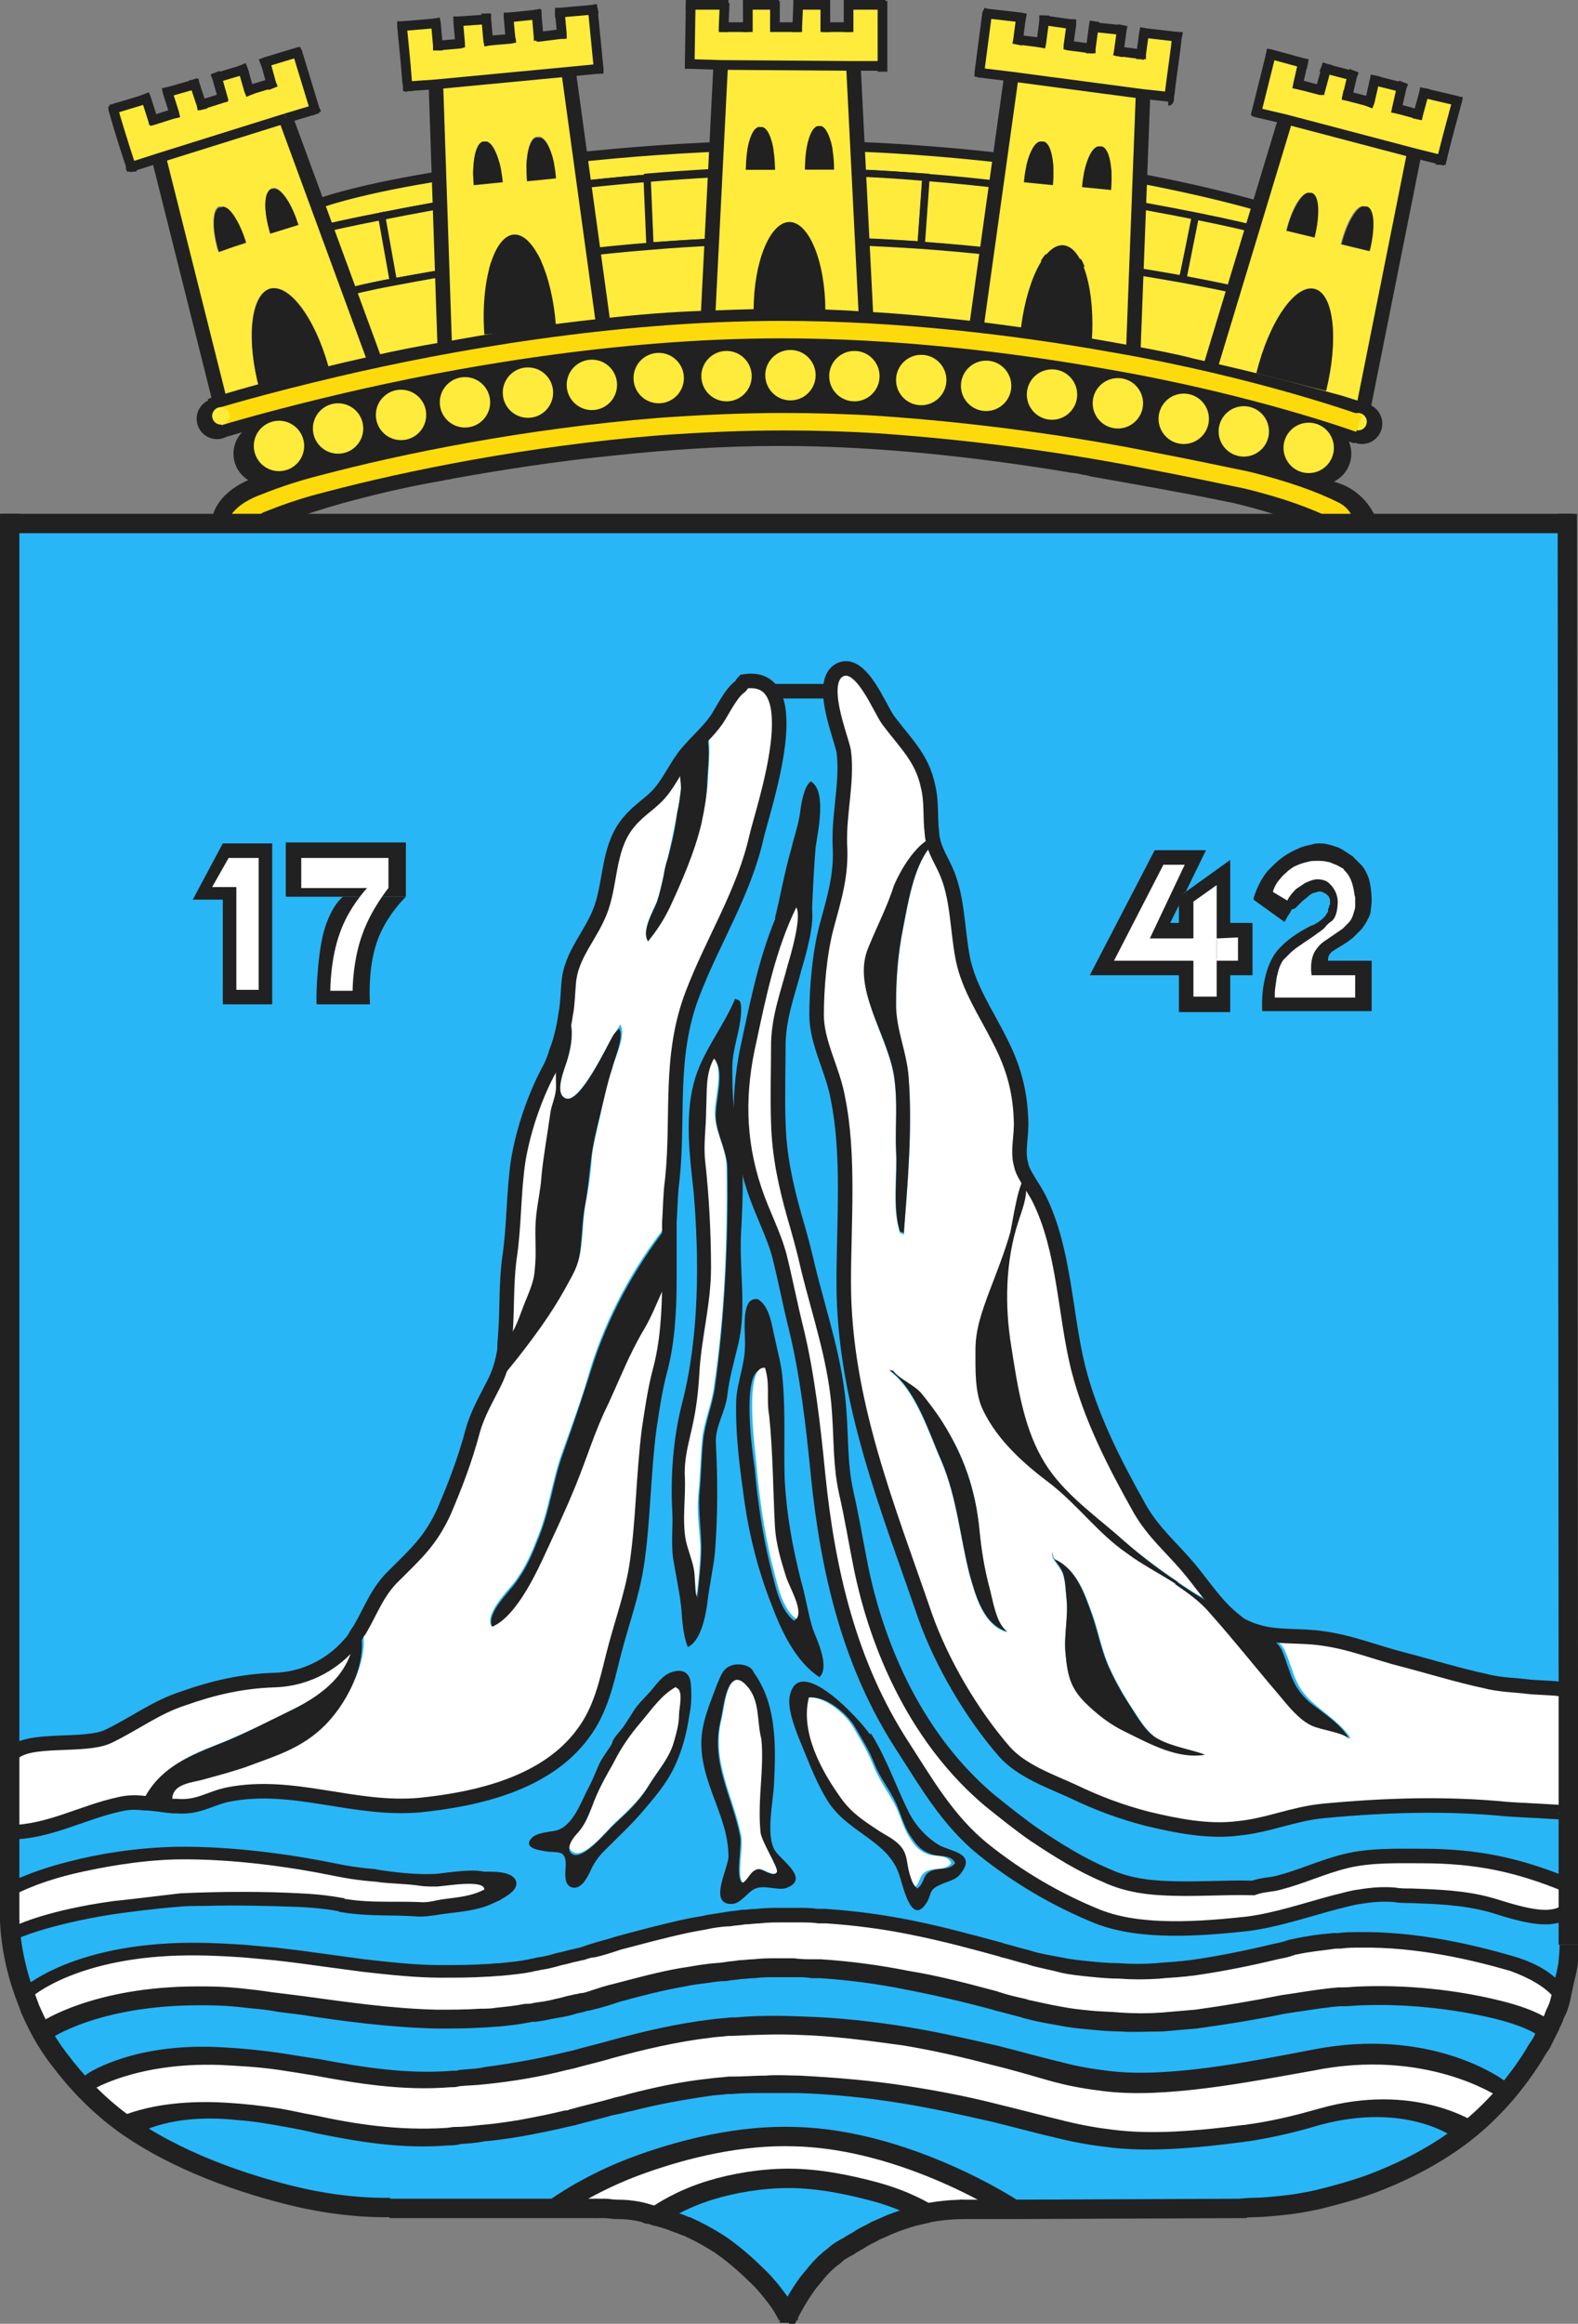 <?xml version="1.0" encoding="utf-8"?>
<!-- Generator: Adobe Illustrator 27.5.0, SVG Export Plug-In . SVG Version: 6.00 Build 0)  -->
<svg version="1.1" id="Layer_1" xmlns:svg="http://www.w3.org/2000/svg"
	 xmlns="http://www.w3.org/2000/svg" xmlns:xlink="http://www.w3.org/1999/xlink" x="0px" y="0px" viewBox="0 0 162.9 239.7"
	 style="enable-background:new 0 0 162.9 239.7;" xml:space="preserve">
<rect x="0" y="0" width="162.9" height="239.7" fill="#808080" stroke="none"/>
<style type="text/css">
	.st0{fill:#FFEB3B;}
	.st1{fill:none;stroke:#212121;}
	.st2{fill:none;stroke:#212121;stroke-width:0.75;}
	.st3{fill:none;stroke:#212121;stroke-width:0.6;}
	.st4{fill:#212121;}
	.st5{fill:none;stroke:#212121;stroke-width:4.3;}
	.st6{fill:none;stroke:#212121;stroke-width:1.5;}
	.st7{fill:none;stroke:#212121;stroke-width:2;}
	.st8{fill:none;stroke:#212121;stroke-width:6.5;}
	.st9{fill:none;stroke:#FDDA0C;stroke-width:1.8;}
	.st10{fill:#29B6F6;}
	.st11{fill:none;stroke:#212121;stroke-width:3.4;stroke-linecap:round;stroke-linejoin:round;}
	.st12{fill:none;}
	.st13{fill:none;stroke:#212121;stroke-width:4;stroke-linecap:round;stroke-linejoin:round;}
	.st14{fill:#FFFFFF;}
	.st15{fill:none;stroke:#212121;stroke-width:3.5;}
	.st16{fill:none;stroke:#212121;stroke-width:3;}
</style>
<g id="towers_background">
	<g id="g4">
		<g id="g6">
			<g id="g8">
				<path id="path10_00000021077868112295679670000011007044991571610773_" class="st0" d="M40.6,29l0,0.1C38,29.6,36.4,30,36.4,30
					L36,30.1l-2.5-6.6l0.2-0.1c0,0,2.1-0.5,5.7-1.2l0,0.1L40.6,29z"/>
				<path id="path12_00000000218916682622850180000005465647976164837017_" class="st0" d="M66.8,18.3l0.3,7.1
					c-11.2,0.9-21.1,2.6-26.5,3.7l0-0.1l-1.2-6.7l0-0.1C45.4,21,55.4,19.3,66.8,18.3z"/>
				<path id="path14_00000051353351825270245270000005052986960359126672_" class="st0" d="M95.6,18.2L95.6,18.2l-0.5,7v0
					c-4.4-0.3-9.1-0.5-13.7-0.5c-4.9,0-9.7,0.3-14.3,0.6l-0.3-7.1c4.8-0.4,9.8-0.7,14.8-0.7C86.3,17.6,91,17.9,95.6,18.2z"/>
				<path id="path16_00000032644512648260075940000018131950049124338308_" class="st0" d="M81.6,17.6c-5,0-10,0.3-14.8,0.7
					c-11.3,0.9-21.4,2.7-27.3,3.9c-3.6,0.7-5.7,1.2-5.7,1.2l-0.2,0.1l-0.9-2.4c0,0,3.5-1.4,12-2.8c9.3-1.6,22.4-3.2,35.6-3.3
					c11.1-0.1,22.1,1,30.9,2.3c11.4,1.7,19,4,19,4l-0.7,2.3l-0.4-0.1c0,0-2-0.5-5.5-1.2c-6-1.2-16.3-3.1-27.9-4
					C91,17.9,86.3,17.6,81.6,17.6z"/>
				<path id="path18_00000135648516817817140740000002119500050270153380_" class="st0" d="M129.4,23.6l-1.9,6.3l-0.4-0.1
					c0,0-1.8-0.4-5-1v0l1.3-6.5l0,0c3.5,0.7,5.5,1.2,5.5,1.2L129.4,23.6z"/>
				<path id="path20_00000066489432832506002750000009432341347802133411_" class="st0" d="M123.4,22.3L123.4,22.3l-1.4,6.5v0
					c-5.7-1-15.8-2.7-27-3.5v0l0.5-7v0C107.1,19.2,117.4,21,123.4,22.3z"/>
				<path id="path22_00000150788498291286781060000012652314504691918753_" class="st0" d="M67.1,25.4c4.6-0.4,9.5-0.6,14.3-0.6
					c4.6,0,9.2,0.2,13.7,0.5c11.2,0.8,21.3,2.5,27,3.5c3.2,0.6,5,1,5,1l0.4,0.1l-2.4,7.8v0.4l-86.3-0.7L36,30.1l0.4-0.2
					c0,0,1.5-0.4,4.2-0.9C45.9,28.1,55.8,26.4,67.1,25.4z"/>
			</g>
			<g id="g24">
				<path id="path26_00000176763467503085207290000011920884898307777923_" class="st1" d="M32.6,21.1c0,0,3.5-1.4,12-2.8
					c9.3-1.6,22.4-3.2,35.6-3.3c11.1-0.1,22.1,1,30.9,2.3c11.4,1.7,19,4,19,4"/>
				<path id="path28_00000047030300456337942280000011210317117700787120_" class="st2" d="M33.8,23.5c0,0,2.1-0.5,5.7-1.2
					c6-1.2,16-3,27.3-3.9c4.8-0.4,9.8-0.7,14.8-0.7c4.7,0,9.5,0.2,14,0.6c11.5,0.9,21.9,2.8,27.9,4c3.5,0.7,5.5,1.2,5.5,1.2"/>
				<path id="path30_00000129195357648479006770000002377411026633402753_" class="st2" d="M36.4,30c0,0,1.5-0.4,4.2-0.9
					c5.3-1,15.2-2.8,26.5-3.7c4.6-0.4,9.5-0.6,14.3-0.6c4.6,0,9.2,0.2,13.7,0.5c11.2,0.8,21.3,2.5,27,3.5c3.2,0.6,5,1,5,1"/>
				<line id="line32_00000044860736528212023480000009458191380905982593_" class="st2" x1="40.6" y1="29" x2="39.4" y2="22.3"/>
				<polyline id="polyline34_00000081620472237808009170000003884340685249294731_" class="st2" points="67.1,25.5 67.1,25.4 
					66.8,18.3 66.8,18.3 				"/>
				<line id="line36_00000171678264123526620510000012435611233328832411_" class="st2" x1="95.1" y1="25.3" x2="95.6" y2="18.3"/>
				
					<line id="line38_00000078763002106954938650000017127984137811390640_" class="st2" x1="122.1" y1="28.8" x2="123.4" y2="22.3"/>
				<polyline id="polyline40_00000054267241660072854840000004184707291347175564_" class="st3" points="32.6,21.1 33.5,23.6 
					36,30.1 38.8,37.5 				"/>
				<polyline id="polyline42_00000150086511419738167570000005927064194523624379_" class="st3" points="130.1,21.3 129.4,23.6 
					127.4,29.9 125,37.7 				"/>
				<polyline id="polyline44_00000085234411762641922140000017609794042174392999_" class="st3" points="38.8,37.5 125,38.1 
					125.1,38.1 				"/>
			</g>
		</g>
	</g>
	<g id="g46">
		<g id="g48">
			<g id="g50">
				<path id="path52_00000131345977969849274690000015881335716469631371_" class="st3" d="M40.6,29l0,0.1C38,29.6,36.4,30,36.4,30
					L36,30.1l-2.5-6.6l0.2-0.1c0,0,2.1-0.5,5.7-1.2l0,0.1L40.6,29z"/>
				<path id="path54_00000127038667728948942880000002278670685586386878_" class="st3" d="M66.8,18.3l0.3,7.1
					c-11.2,0.9-21.1,2.6-26.5,3.7l0-0.1l-1.2-6.7l0-0.1C45.4,21,55.4,19.3,66.8,18.3z"/>
				<path id="path56_00000166656710797222451040000002010800028177999287_" class="st3" d="M95.6,18.2L95.6,18.2l-0.5,7v0
					c-4.4-0.3-9.1-0.5-13.7-0.5c-4.9,0-9.7,0.3-14.3,0.6l-0.3-7.1c4.8-0.4,9.8-0.7,14.8-0.7C86.3,17.6,91,17.9,95.6,18.2z"/>
				<path id="path58_00000119808516344039030260000015094296134810847150_" class="st3" d="M81.6,17.6c-5,0-10,0.3-14.8,0.7
					c-11.3,0.9-21.4,2.7-27.3,3.9c-3.6,0.7-5.7,1.2-5.7,1.2l-0.2,0.1l-0.9-2.4c0,0,3.5-1.4,12-2.8c9.3-1.6,22.4-3.2,35.6-3.3
					c11.1-0.1,22.1,1,30.9,2.3c11.4,1.7,19,4,19,4l-0.7,2.3l-0.4-0.1c0,0-2-0.5-5.5-1.2c-6-1.2-16.3-3.1-27.9-4
					C91,17.9,86.3,17.6,81.6,17.6z"/>
				<path id="path60_00000109733856177539909220000016326385729904530596_" class="st3" d="M129.4,23.6l-1.9,6.3l-0.4-0.1
					c0,0-1.8-0.4-5-1v0l1.3-6.5l0,0c3.5,0.7,5.5,1.2,5.5,1.2L129.4,23.6z"/>
				<path id="path62_00000147913390973114900270000012654172836569439650_" class="st3" d="M123.4,22.3L123.4,22.3l-1.4,6.5v0
					c-5.7-1-15.8-2.7-27-3.5v0l0.5-7v0C107.1,19.2,117.4,21,123.4,22.3z"/>
				<path id="path64_00000125592050314437941800000011560381409137541544_" class="st3" d="M67.1,25.4c4.6-0.4,9.5-0.6,14.3-0.6
					c4.6,0,9.2,0.2,13.7,0.5c11.2,0.8,21.3,2.5,27,3.5c3.2,0.6,5,1,5,1l0.4,0.1l-2.4,7.8v0.4l-86.3-0.7L36,30.1l0.4-0.2
					c0,0,1.5-0.4,4.2-0.9C45.9,28.1,55.8,26.4,67.1,25.4z"/>
			</g>
			<g id="g66">
				<path id="path68_00000066478555004727024300000003722203400860785578_" class="st3" d="M32.6,21.1c0,0,3.5-1.4,12-2.8
					c9.3-1.6,22.4-3.2,35.6-3.3c11.1-0.1,22.1,1,30.9,2.3c11.4,1.7,19,4,19,4"/>
				<path id="path70_00000000204862715741420430000012357773583012803209_" class="st3" d="M33.8,23.5c0,0,2.1-0.5,5.7-1.2
					c6-1.2,16-3,27.3-3.9c4.8-0.4,9.8-0.7,14.8-0.7c4.7,0,9.5,0.2,14,0.6c11.5,0.9,21.9,2.8,27.9,4c3.5,0.7,5.5,1.2,5.5,1.2"/>
				<path id="path72_00000032647428263280830620000018292975307984187826_" class="st3" d="M36.4,30c0,0,1.5-0.4,4.2-0.9
					c5.3-1,15.2-2.8,26.5-3.7c4.6-0.4,9.5-0.6,14.3-0.6c4.6,0,9.2,0.2,13.7,0.5c11.2,0.8,21.3,2.5,27,3.5c3.2,0.6,5,1,5,1"/>
				<line id="line74_00000181798801083462382100000011889344073889507206_" class="st3" x1="40.6" y1="29" x2="39.4" y2="22.3"/>
				<polyline id="polyline76_00000156549722786655484810000009418153640431115170_" class="st3" points="67.1,25.5 67.1,25.4 
					66.8,18.3 66.8,18.3 				"/>
				<line id="line78_00000093137973774411755290000006146824592048388741_" class="st3" x1="95.1" y1="25.3" x2="95.6" y2="18.3"/>
				
					<line id="line80_00000006691009059968575380000016886307787537962642_" class="st3" x1="122.1" y1="28.8" x2="123.4" y2="22.3"/>
				<polyline id="polyline82_00000080912082460816281670000010938981527623415181_" class="st3" points="32.6,21.1 33.5,23.6 
					36,30.1 38.8,37.5 				"/>
				<polyline id="polyline84_00000130620222886979573120000000083043656771529143_" class="st3" points="130.1,21.3 129.4,23.6 
					127.4,29.9 125,37.7 				"/>
				<polyline id="polyline86_00000178201506018687651750000000320393334536001933_" class="st3" points="38.8,37.5 125,38.1 
					125.1,38.1 				"/>
			</g>
		</g>
	</g>
</g>
<g id="towers">
	<g id="XMLID_4_">
		<g id="g90">
			<path id="path92_00000075861469116934918230000016702689999670106291_" class="st0" d="M146.4,11.8l0.6-2.2l3.3,0.9
				c-0.3,1.1-1,3.7-1.3,5.3c-0.1,0.3-0.1,0.6-0.2,0.8l-2.9-0.7l-13.2-3.4l-3.1-0.8l1.5-5.9l3.4,0.8L134,8.7l2.4,0.6l0.6-2.2l2.8,0.7
				l-0.5,2.2l2.2,0.6l0.6-2.2l2.8,0.7l-0.5,2.2L146.4,11.8z"/>
			<path id="path94_00000147216501945372511290000000824116112941951385_" class="st0" d="M138.4,25.2l2.9,0.7l0,0
				c0.6-2.3,0.4-4.4-0.3-4.6l-0.2,0C140.1,21,139,22.8,138.4,25.2L138.4,25.2L138.4,25.2z M146,15.8l-5.1,26.1l-2.8,1
				c-3-0.8-8.3-2.3-15.2-3.8l2.2-1.4l7.7-25.4L146,15.8z M136.9,40.3c1.3-5.3,0.8-10-1.2-10.5c-2-0.5-4.7,3.4-6,8.7l7.1,1.8v0
				L136.9,40.3L136.9,40.3L136.9,40.3z M135.7,24.5c0.6-2.3,0.4-4.4-0.3-4.6l-0.2,0c-0.8-0.2-1.9,1.6-2.4,3.9l0,0L135.7,24.5
				L135.7,24.5z"/>
			<path id="path96_00000158708182342839656190000017422967279931922362_" class="st4" d="M141.1,21.3c0.8,0.2,0.9,2.2,0.3,4.6l0,0
				l-2.9-0.7l0,0v0c0.6-2.4,1.7-4.1,2.4-3.9L141.1,21.3z"/>
			<path id="path98_00000068674376873482325020000013889524839791828402_" class="st4" d="M135.7,29.8c2,0.5,2.5,5.2,1.2,10.5v0
				l-0.1,0v0l-7.1-1.8C131,33.2,133.7,29.3,135.7,29.8z"/>
			<path id="path100_00000000214194758662535420000000617452025511175348_" class="st4" d="M135.4,19.9c0.8,0.2,0.9,2.2,0.3,4.6l0,0
				l-2.9-0.7l0,0c0.6-2.3,1.7-4.1,2.4-3.9L135.4,19.9z"/>
			<path id="path102_00000059996976312605036730000001030913839182184603_" class="st0" d="M110.3,4.7l2.3,0.3l0.3-2.2l2.9,0.3
				l-0.3,2.2l2.3,0.3l0.3-2.3l3.4,0.5c-0.1,1.1-0.5,3.8-0.7,5.4c0,0.3-0.1,0.6-0.1,0.8L118,9.7l-13.6-1.8l-3.2-0.4l0.8-6.1l3.4,0.4
				l-0.3,2.3l2.4,0.3l0.3-2.2l2.8,0.3L110.3,4.7z"/>
			<path id="path104_00000059292883979225795030000011374715488727667120_" class="st0" d="M111.7,19.4l3,0.3v0v0
				c0.2-2.4-0.2-4.4-1-4.5l-0.2,0v0C112.7,15,111.9,16.9,111.7,19.4L111.7,19.4L111.7,19.4z M118,9.7L117,36l-0.4,1.8
				c-4.9-0.9-10.3-1.8-16-2.5l0.2-1.6l3.6-25.8L118,9.7z M112.7,35.2c0.5-5.3-0.8-9.8-2.9-10c-2-0.2-4.1,4-4.5,9.4l7.3,0.6H112.7z
				 M108.7,19.1c0.2-2.4-0.2-4.4-1-4.5l-0.2,0v0c-0.8-0.1-1.6,1.8-1.8,4.2v0v0v0L108.7,19.1L108.7,19.1L108.7,19.1L108.7,19.1
				L108.7,19.1L108.7,19.1z"/>
			<path id="path106_00000142161591101407653390000000447588569282321316_" class="st4" d="M113.7,15.1c0.8,0.1,1.2,2.1,1,4.5v0v0
				l-3-0.3l0,0v0c0.2-2.4,1-4.3,1.8-4.2v0L113.7,15.1z"/>
			<path id="path108_00000132070223388452931700000004411791712168309678_" class="st4" d="M109.8,25.3c2,0.2,3.3,4.7,2.9,10h-0.1
				l-7.3-0.6C105.8,29.3,107.8,25.1,109.8,25.3z"/>
			<path id="path110_00000049183334028503352780000005313675556024769172_" class="st4" d="M107.7,14.6c0.8,0.1,1.2,2.1,1,4.5v0v0v0
				l-3-0.3v0v0v0c0.2-2.4,1-4.3,1.8-4.2v0L107.7,14.6z"/>
			<path id="path112_00000177448582168107260440000010238307366596664965_" class="st0" d="M87.6,2.8l0-2.3l3.5,0c0,1.1,0,3.9,0,5.5
				c0,0.3,0,0.5,0,0.8l-2.9,0L74.4,6.7l-3.2,0l0-6.1h3.5l0,2.3h2.4V0.5H80l0,2.2l2.3,0l0-2.3h2.9v2.3L87.6,2.8z"/>
			<path id="path114_00000155869035760830788670000017776975727905988283_" class="st0" d="M85.2,32c0-5-1.7-9-3.7-9
				S77.8,27,77.8,32h7.3v0L85.2,32z M86.1,17.5L86.1,17.5L86.1,17.5c0-2.5-0.6-4.4-1.4-4.4v0h-0.2v0c-0.8,0-1.4,2-1.4,4.4v0v0H86.1z
				 M88.1,6.8l1.3,25.8l-0.1,1.7c-2.8-0.2-5.6-0.3-8.4-0.3c-2.6,0-5.2,0-7.8,0.2l-0.1-1.8l1.3-25.8L88.1,6.8z M80,17.5L80,17.5
				c0-2.5-0.6-4.4-1.4-4.4h-0.2c-0.8,0-1.4,2-1.4,4.4v0H80z"/>
			<path id="path116_00000077306947006681383210000005997626021625402038_" class="st4" d="M86.1,17.4L86.1,17.4l-3,0v0v0
				c0-2.4,0.6-4.4,1.4-4.4v0h0.2v0C85.4,13,86.1,15,86.1,17.4L86.1,17.4z"/>
			<path id="path118_00000101088860498991285520000013174468753089872265_" class="st4" d="M85.2,32l-0.1,0v0h-7.3
				c0-5,1.7-9.1,3.7-9.1S85.2,27,85.2,32z"/>
			<path id="path120_00000057870718791823265350000006764459973398736812_" class="st4" d="M80,17.5L80,17.5l-3,0v0
				c0-2.4,0.6-4.4,1.4-4.4h0.2C79.4,13.1,80,15.1,80,17.5z"/>
			<path id="path122_00000181077102333258087860000004152432503118939564_" class="st0" d="M51.9,18.9L51.9,18.9L51.9,18.9
				c-0.2-2.5-1-4.4-1.8-4.3v0l-0.2,0c-0.8,0.1-1.2,2.1-1,4.5v0l0,0L51.9,18.9z M62.2,32.9l0.2,2.1c-5.8,0.6-11.2,1.5-16.2,2.4
				l-0.4-2L45,8.7l13.6-1.3L62.2,32.9z M50.1,34.5l7.3-0.8C57,28.2,55,24,53,24.2c-2,0.2-3.4,4.8-3,10.3v0L50.1,34.5z M57.4,18.4
				L57.4,18.4c-0.2-2.5-1-4.4-1.8-4.3l-0.2,0v0c-0.8,0.1-1.2,2.1-1,4.5v0L57.4,18.4z"/>
			<path id="path124_00000159453883970763087450000007119760537088361638_" class="st0" d="M50.4,4.2L52.7,4l-0.2-2.2l2.8-0.2
				l0.2,2.2L58,3.5l-0.2-2.3L61.2,1l0.6,6.1l-3.1,0.3L45,8.7l-2.9,0.3c0-0.2,0-0.5-0.1-0.8c-0.1-1.6-0.4-4.3-0.5-5.4L45,2.4l0.2,2.3
				l2.3-0.2l-0.2-2.3L50.2,2L50.4,4.2z"/>
			<path id="path126_00000147900467512669350840000001258876691091888051_" class="st4" d="M57.4,33.7l-7.3,0.8l-0.1,0v0
				c-0.4-5.5,1-10.1,3-10.3C55,24,57,28.2,57.4,33.7z"/>
			<path id="path128_00000037669091346614146980000003470198533736215728_" class="st4" d="M57.4,18.4L57.4,18.4l-3,0.3v0
				c-0.2-2.4,0.2-4.4,1-4.5v0l0.2,0C56.4,14.1,57.2,15.9,57.4,18.4z"/>
			<path id="path130_00000031896426921092477670000009037193630490593690_" class="st4" d="M51.9,18.8L51.9,18.8l-3,0.3l0,0v0
				c-0.2-2.4,0.2-4.4,1-4.5l0.2,0v0C50.8,14.5,51.7,16.4,51.9,18.8L51.9,18.8z"/>
			<path id="path132_00000180355947263561637120000016518873604761418429_" class="st0" d="M25.4,25.1L25.4,25.1
				c-0.7-2.3-1.9-4-2.6-3.8v0l-0.2,0h0v0c-0.7,0.2-0.8,2.3-0.1,4.6v0l0,0L25.4,25.1z M26.9,40.2L26.9,40.2l7-2.4
				c-1.4-5.1-4.1-8.7-6.1-8c-2,0.7-2.4,5.3-1,10.4L26.9,40.2z M27.9,24.1l2.9-0.9l0,0v0c-0.7-2.3-1.9-4-2.6-3.8h0l-0.1,0h0
				C27.2,19.8,27.2,21.8,27.9,24.1L27.9,24.1L27.9,24.1z M38.8,37.5l0.3,1.4c-8.1,1.8-13.9,3.5-15.9,4.1l-0.5-1.5l-6.3-25.1
				l13.1-4.1L38.8,37.5z"/>
			<path id="path134_00000009561981583064935210000016687659627592571533_" class="st4" d="M33.9,37.8l-7,2.4v0l-0.1,0
				c-1.4-5.1-0.9-9.7,1-10.4C29.8,29.2,32.5,32.8,33.9,37.8z"/>
			<path id="path136_00000078761995470868025870000016414846566868587424_" class="st0" d="M29.5,12.2L29.5,12.2l-13.1,4.1l-2.8,0.9
				c-0.1-0.2-0.2-0.5-0.2-0.8c-0.5-1.5-1.3-4.2-1.6-5.2l3.3-1.1l0.7,2.2l2.2-0.7l-0.6-2.2l2.8-0.9l0.7,2.2l2.2-0.7L22.4,8l2.7-0.8
				l0.6,2.2L28,8.6l-0.7-2.2l3.3-1l1.8,5.8L29.5,12.2z"/>
			<path id="path138_00000017504971667786376540000013779155241435166598_" class="st4" d="M30.8,23.2L30.8,23.2l-2.9,0.9l0,0h0
				c-0.7-2.3-0.7-4.3,0.1-4.6h0l0.1,0h0C28.9,19.2,30.1,20.9,30.8,23.2L30.8,23.2z"/>
			<path id="path140_00000073687182554699359360000004448748867011071127_" class="st4" d="M25.4,25L25.4,25L22.6,26l0,0v0
				c-0.7-2.3-0.7-4.4,0.1-4.6v0h0l0.2,0v0C23.5,21,24.7,22.7,25.4,25z"/>
		</g>
		<g id="g142">
			<path id="path144_00000138562752288498365060000011778545064313157799_" class="st5" d="M22.4,43.1c0,0,0.2-0.1,0.7-0.2
				c2-0.6,7.8-2.3,15.9-4.1c2.2-0.5,4.6-1,7.2-1.4c4.9-0.9,10.4-1.8,16.2-2.4c3.5-0.4,7.1-0.7,10.7-0.8c2.6-0.1,5.2-0.2,7.8-0.2
				c2.8,0,5.6,0.1,8.4,0.3c3.8,0.2,7.6,0.6,11.3,1c5.7,0.7,11.1,1.6,16,2.5c2.2,0.4,4.3,0.8,6.2,1.3c6.9,1.5,12.2,3,15.2,3.8
				c1.6,0.5,2.5,0.8,2.5,0.8"/>
			<line id="line146_00000046331047406540242380000011699257909632356785_" class="st6" x1="88.1" y1="6.8" x2="89.4" y2="32.6"/>
			<line id="line148_00000063634634804734848940000010031485815167427495_" class="st6" x1="74.4" y1="6.7" x2="73.1" y2="32.4"/>
			<polyline id="polyline150_00000003799286411015329930000014724231744151987878_" class="st1" points="70.9,6.6 71.2,6.6 
				74.4,6.7 88.1,6.8 91,6.8 91.4,6.8 			"/>
			<polyline id="polyline152_00000061437716316986868670000013365913191611341449_" class="st1" points="71.3,0.3 71.3,0.5 
				71.2,6.6 71.2,7.1 			"/>
			<path id="path154_00000011720378369853719440000013347611684817900682_" class="st1" d="M91.1,0.1c0,0,0,0.2,0,0.5
				c0,1.1,0,3.9,0,5.5c0,0.3,0,0.5,0,0.8c0,0.2,0,0.4,0,0.5c0,0,0,0,0,0"/>
			<polyline id="polyline156_00000062902912388576433170000000237251418336304798_" class="st1" points="70.8,0.5 71.3,0.5 
				74.8,0.5 75.2,0.5 			"/>
			<polyline id="polyline158_00000152977912614819747600000016888621599760622230_" class="st1" points="87.6,0.5 87.6,0.5 
				91.1,0.5 91.4,0.5 			"/>
			<polyline id="polyline160_00000078757653761924562620000013513224999188023688_" class="st1" points="84.9,2.8 85.2,2.8 
				87.6,2.8 87.9,2.8 			"/>
			<polyline id="polyline162_00000175322473621507344180000016315679794485619080_" class="st1" points="79.5,2.8 80,2.8 82.3,2.8 
				82.6,2.8 			"/>
			<polyline id="polyline164_00000123411913524491959230000007607069257584213162_" class="st1" points="74.4,2.8 74.7,2.8 
				77.2,2.8 77.3,2.8 			"/>
			<polyline id="polyline166_00000078761418339355101810000009593271046352235945_" class="st1" points="81.9,0.5 82.4,0.5 
				85.2,0.5 85.6,0.5 			"/>
			<polyline id="polyline168_00000118382318018111454830000018321332213552900999_" class="st1" points="76.7,0.5 77.2,0.5 80,0.5 
				80.4,0.5 			"/>
			<polyline id="polyline170_00000140701604215437295600000012462342587338538424_" class="st1" points="74.7,3.3 74.7,2.8 
				74.8,0.5 74.8,0.3 			"/>
			<polyline id="polyline172_00000069377807550735791410000004663342829242803386_" class="st1" points="80,3.1 80,2.8 80,0.5 
				80,0.1 			"/>
			<polyline id="polyline174_00000023246735848652880670000003193657495834796933_" class="st1" points="82.3,3.3 82.3,2.8 
				82.4,0.5 82.4,0 			"/>
			<polyline id="polyline176_00000160883439915040571980000009746196682008114585_" class="st1" points="87.6,3.3 87.6,2.8 
				87.6,0.5 87.6,0 			"/>
			<polyline id="polyline178_00000137109688536459423290000001197281543494079653_" class="st1" points="85.2,3.3 85.2,2.8 
				85.2,0.5 85.2,0 			"/>
			<polyline id="polyline180_00000092456205197444070380000015787551243526964106_" class="st1" points="77.2,0.1 77.2,0.5 
				77.2,2.8 77.2,3.3 			"/>
			<line id="line182_00000050659267442272942520000013106296748521180845_" class="st6" x1="146" y1="15.8" x2="140.8" y2="41.8"/>
			<line id="line184_00000183953149841511437610000008118884346132818591_" class="st6" x1="132.7" y1="12.3" x2="125" y2="37.7"/>
			<polyline id="polyline186_00000078045544993356249660000001799855727710013834_" class="st1" points="129.4,11.5 129.7,11.6 
				132.7,12.3 146,15.8 148.8,16.5 149.2,16.6 			"/>
			<polyline id="polyline188_00000113349655125446926350000006665565371241693616_" class="st1" points="131.2,5.6 129.7,11.6 
				129.6,12 			"/>
			<line id="line190_00000070834266084371116380000008119870811299599524_" class="st1" x1="131.2" y1="5.4" x2="131.2" y2="5.6"/>
			<path id="path192_00000099650185607152215780000018105413255769611442_" class="st1" d="M150.5,10c0,0,0,0.2-0.1,0.5
				c-0.3,1.1-1,3.7-1.4,5.3c-0.1,0.3-0.1,0.6-0.2,0.8c0,0.2-0.1,0.3-0.1,0.4c0,0,0,0,0,0"/>
			<polyline id="polyline194_00000079448085460194578510000017031112934027838639_" class="st1" points="130.7,5.5 131.2,5.6 
				131.2,5.6 134.5,6.5 135,6.6 			"/>
			<polyline id="polyline196_00000140011260071791898710000014502117807806655402_" class="st1" points="147,9.6 150.4,10.4 
				150.7,10.5 			"/>
			<line id="line198_00000070828235263846996420000018023251450911752628_" class="st1" x1="147" y1="9.6" x2="147" y2="9.6"/>
			<polyline id="polyline200_00000096751970982200323540000012509504414505987232_" class="st1" points="143.9,11.1 144.2,11.2 
				146.4,11.8 146.8,11.9 			"/>
			<polyline id="polyline202_00000183965022843443667310000010151646453649010566_" class="st1" points="138.6,9.8 139.1,9.9 
				141.4,10.5 141.6,10.6 			"/>
			<polyline id="polyline204_00000117668009573472792560000000278487502764720538_" class="st1" points="133.7,8.6 134,8.7 
				136.3,9.3 136.5,9.3 			"/>
			<polyline id="polyline206_00000099634852194508464340000008840941742219238535_" class="st1" points="141.5,8.2 141.9,8.3 
				144.7,9 145.1,9.1 			"/>
			<line id="line208_00000137834844274939753150000017483045038834482352_" class="st1" x1="139.6" y1="7.8" x2="140" y2="7.9"/>
			<polyline id="polyline210_00000047746749058574786240000009240804175841360020_" class="st1" points="136.4,6.9 136.9,7.1 
				139.6,7.8 			"/>
			<polyline id="polyline212_00000049909364333572447870000010226283896781513091_" class="st1" points="133.9,9.2 134,8.7 
				134.5,6.5 134.6,6.3 			"/>
			<polyline id="polyline214_00000149345946998840435740000015526751396321278338_" class="st1" points="139,10.3 139.1,9.9 
				139.6,7.8 139.6,7.8 139.8,7.3 			"/>
			<polyline id="polyline216_00000055666801773947262220000015706468906414998427_" class="st1" points="141.2,11 141.4,10.5 
				141.9,8.3 142,7.8 			"/>
			<polyline id="polyline218_00000127037670601345206700000000030030371348322739_" class="st1" points="146.3,12.3 146.4,11.8 
				147,9.6 147,9.6 147.1,9.1 			"/>
			<polyline id="polyline220_00000164489283060045831290000000470493821835417267_" class="st1" points="144.1,11.7 144.2,11.2 
				144.7,9 144.9,8.5 			"/>
			<polyline id="polyline222_00000116235526287306144920000014402601382615560337_" class="st1" points="137,6.6 136.9,7.1 
				136.3,9.3 136.2,9.7 			"/>
			<line id="line224_00000038404881766426089520000008556238759367082124_" class="st6" x1="16.4" y1="16.3" x2="22.7" y2="41.4"/>
			<line id="line226_00000053514018846775639860000013263819158674374293_" class="st6" x1="29.5" y1="12.2" x2="38.8" y2="37.5"/>
			<polyline id="polyline228_00000109745515414448051230000014452258452179759795_" class="st1" points="29.5,12.2 16.4,16.3 
				13.6,17.2 13.3,17.3 			"/>
			<line id="line230_00000183220406468667103640000001492753927879413128_" class="st6" x1="29.5" y1="12.2" x2="29.5" y2="12.2"/>
			<polyline id="polyline232_00000041264117661001082020000015026630658031980178_" class="st1" points="32.8,11.2 32.5,11.3 
				29.5,12.2 			"/>
			<polyline id="polyline234_00000127025273970692581440000002386235014500351164_" class="st1" points="30.6,5.2 30.7,5.4 
				32.5,11.3 32.7,11.7 			"/>
			<path id="path236_00000166650563537005779810000014339644972964518809_" class="st1" d="M11.6,10.8c0,0,0.1,0.2,0.1,0.5
				c0.3,1.1,1.1,3.7,1.6,5.2c0.1,0.3,0.2,0.5,0.2,0.8c0.1,0.2,0.1,0.4,0.1,0.4c0,0,0,0,0,0"/>
			<polyline id="polyline238_00000090256510952306293150000016836523202059685816_" class="st1" points="31.1,5.3 30.7,5.4 
				27.4,6.4 26.9,6.6 			"/>
			<polyline id="polyline240_00000125599604320240688380000009364370917624829068_" class="st1" points="15.1,10.2 15.1,10.2 
				11.8,11.2 11.4,11.3 			"/>
			<polyline id="polyline242_00000036945055296699804890000002095967015656301225_" class="st1" points="18.3,11.6 18,11.7 
				15.8,12.4 15.4,12.5 			"/>
			<polyline id="polyline244_00000022519423996685348470000005971858928131638948_" class="st1" points="23.4,10 23,10.1 20.8,10.8 
				20.5,10.9 			"/>
			<polyline id="polyline246_00000031164943299783518750000017095369678271826572_" class="st1" points="28.3,8.5 28,8.6 25.7,9.3 
				25.6,9.4 			"/>
			<line id="line248_00000074409178118506823920000014315729392338659489_" class="st1" x1="17.3" y1="9.5" x2="17" y2="9.6"/>
			<polyline id="polyline250_00000047756909043654600890000015590554257429035157_" class="st1" points="20.5,8.5 20.1,8.7 
				17.3,9.5 			"/>
			<polyline id="polyline252_00000052800635054726122090000006321987824290166440_" class="st1" points="25.5,7 25.1,7.2 22.4,8 
				22,8.1 			"/>
			<polyline id="polyline254_00000065794152447716781270000001724025992008323737_" class="st1" points="28.2,9.1 28,8.6 27.4,6.4 
				27.3,6.3 			"/>
			<polyline id="polyline256_00000104680974099116957330000005882044087646686141_" class="st1" points="23.1,10.5 23,10.1 22.4,8 
				22.2,7.5 			"/>
			<polyline id="polyline258_00000049215386808512461380000002694919718113251488_" class="st1" points="20.9,11.3 20.8,10.8 
				20.1,8.7 20,8.2 			"/>
			<polyline id="polyline260_00000074406218543136611930000013432865599910993061_" class="st1" points="15.9,12.8 15.8,12.4 
				15.1,10.2 14.9,9.7 			"/>
			<polyline id="polyline262_00000032614661640398634390000010042721962858788029_" class="st1" points="18.1,12.2 18,11.7 
				17.3,9.5 17.3,9.5 17.2,9 			"/>
			<polyline id="polyline264_00000070103617363973065400000004595140978778970512_" class="st1" points="24.9,6.7 25.1,7.2 
				25.7,9.3 25.9,9.8 			"/>
			<line id="line266_00000134953984591044194450000013497456023232547751_" class="st6" x1="118" y1="9.7" x2="117" y2="36"/>
			<line id="line268_00000105413355381262195510000013368083227778462126_" class="st6" x1="104.4" y1="7.9" x2="100.8" y2="33.7"/>
			<polyline id="polyline270_00000021107361311049789570000011885384998740299450_" class="st1" points="100.8,7.4 101.1,7.5 
				104.4,7.9 118,9.7 120.8,10 121.1,10.1 			"/>
			<polyline id="polyline272_00000155828948588364950200000008592034726611308465_" class="st1" points="102,1.2 101.9,1.4 
				101.1,7.5 101.1,7.9 			"/>
			<path id="path274_00000063615967918088775650000001925531379257670024_" class="st1" d="M121.6,3.3c0,0,0,0.2-0.1,0.5
				c-0.1,1.1-0.5,3.8-0.7,5.4c0,0.3-0.1,0.6-0.1,0.8c0,0.2,0,0.4-0.1,0.4c0,0,0,0,0,0"/>
			<polyline id="polyline276_00000152970451154503602080000015909288134502771120_" class="st1" points="101.5,1.3 101.9,1.4 
				105.4,1.8 105.9,1.9 			"/>
			<polyline id="polyline278_00000065770987627981406550000011626701853925504132_" class="st1" points="118.1,3.4 118.1,3.4 
				121.6,3.8 121.9,3.9 			"/>
			<polyline id="polyline280_00000101081919625423793210000014933416732803439768_" class="st1" points="115.2,5.3 115.5,5.3 
				117.8,5.6 118.2,5.7 			"/>
			<polyline id="polyline282_00000141448913079134752410000018142761811852231838_" class="st1" points="109.9,4.6 110.3,4.7 
				112.6,5 112.9,5 			"/>
			<polyline id="polyline284_00000065785876133347980740000003165121894916815019_" class="st1" points="105.1,4.1 107.5,4.4 
				107.6,4.4 			"/>
			<line id="line286_00000126320399388975226520000016695100016972763815_" class="st1" x1="104.8" y1="4" x2="105.1" y2="4.1"/>
			<polyline id="polyline288_00000140715730095813139300000008335587442633148083_" class="st1" points="112.5,2.7 112.9,2.8 
				115.8,3.1 116.2,3.2 			"/>
			<polyline id="polyline290_00000127759461128736000660000003412639350874021817_" class="st1" points="107.3,2.1 107.8,2.1 
				110.6,2.5 110.9,2.5 			"/>
			<polyline id="polyline292_00000013913100145470970640000002209540545083899537_" class="st1" points="105,4.6 105.1,4.1 
				105.1,4.1 105.4,1.8 105.4,1.6 			"/>
			<polyline id="polyline294_00000033369132457193593420000000778763225292117427_" class="st1" points="110.3,5 110.3,4.7 
				110.6,2.5 110.6,2 			"/>
			<polyline id="polyline296_00000052076537156863433840000014262043250520939687_" class="st1" points="112.6,5.5 112.6,5 
				112.9,2.8 113,2.2 			"/>
			<polyline id="polyline298_00000005970185341984796690000016815143150111648659_" class="st1" points="117.8,6.1 117.8,5.6 
				118.1,3.4 118.2,2.9 			"/>
			<polyline id="polyline300_00000072244468036372685620000011152826749040142504_" class="st1" points="115.4,5.8 115.5,5.3 
				115.8,3.1 115.9,2.6 			"/>
			<polyline id="polyline302_00000100350074113946092620000000976286862739863477_" class="st1" points="107.8,1.6 107.8,2.1 
				107.5,4.4 107.4,4.9 			"/>
			<line id="line304_00000003808006396620851880000018373661890051635613_" class="st6" x1="45" y1="8.7" x2="45.9" y2="35.4"/>
			<line id="line306_00000075131265806347318720000014676785967518329739_" class="st6" x1="58.7" y1="7.4" x2="62.2" y2="32.9"/>
			<polyline id="polyline308_00000040567996734223757460000004474694189550673321_" class="st1" points="62.1,7 61.8,7.1 58.7,7.4 
				45,8.7 42.1,8.9 41.7,9 			"/>
			<polyline id="polyline310_00000029047613460583049820000000988770464801473455_" class="st1" points="61.2,0.8 61.2,1 61.8,7.1 
				61.8,7.6 			"/>
			<path id="path312_00000163060451493600272930000001276730107446622085_" class="st1" d="M41.5,2.2c0,0,0,0.2,0,0.5
				c0.1,1.1,0.4,3.9,0.5,5.4c0,0.3,0.1,0.6,0.1,0.8c0,0.2,0,0.4,0,0.5c0,0,0,0,0,0"/>
			<polyline id="polyline314_00000071536772800650692560000011211845833632127407_" class="st1" points="61.7,0.9 61.2,1 57.8,1.3 
				57.3,1.3 			"/>
			<polyline id="polyline316_00000065047543486568313930000006573448231515686043_" class="st1" points="45,2.4 45,2.4 41.5,2.7 
				41.2,2.8 			"/>
			<polyline id="polyline318_00000106108637470435815760000000037891868174518956_" class="st1" points="47.8,4.4 47.5,4.5 
				45.2,4.7 44.8,4.7 			"/>
			<polyline id="polyline320_00000068669797927204909100000012620037097821277114_" class="st1" points="53.2,3.9 52.7,4 50.4,4.2 
				50.2,4.2 			"/>
			<polyline id="polyline322_00000111892991082834629850000015902106989245160869_" class="st1" points="58.3,3.5 58,3.5 55.6,3.8 
				55.4,3.8 			"/>
			<polyline id="polyline324_00000054982409607971493380000016784100313936165775_" class="st1" points="50.2,2 47.3,2.2 46.9,2.2 
							"/>
			<line id="line326_00000168082950591817142080000015369617278079852721_" class="st1" x1="50.6" y1="1.9" x2="50.2" y2="1.9"/>
			<polyline id="polyline328_00000048471138319705095310000002573450144222919069_" class="st1" points="55.9,1.5 55.4,1.5 
				52.5,1.8 52.2,1.8 			"/>
			<polyline id="polyline330_00000178887092312209203450000018369754936841753775_" class="st1" points="58,4 58,3.5 57.8,1.3 
				57.8,1.1 			"/>
			<polyline id="polyline332_00000009575949792964500230000007693088258285385900_" class="st1" points="52.8,4.3 52.7,4 52.5,1.8 
				52.5,1.3 			"/>
			<polyline id="polyline334_00000165207450455283403050000013888124317224746940_" class="st1" points="50.5,4.7 50.4,4.2 50.2,2 
				50.2,1.9 50.2,1.4 			"/>
			<polyline id="polyline336_00000067918833785714156170000016423392285913712057_" class="st1" points="45.2,5.2 45.2,4.7 45,2.4 
				44.9,1.9 			"/>
			<polyline id="polyline338_00000109708768816889720410000002494107051522187191_" class="st1" points="47.5,4.9 47.5,4.5 
				47.3,2.2 47.3,1.7 			"/>
			<polyline id="polyline340_00000098196889700183680460000004861778281916450960_" class="st1" points="55.3,1 55.4,1.5 55.6,3.8 
				55.6,4.2 			"/>
		</g>
	</g>
</g>
<g id="circles_and_ornament_below_towers">
	<path id="path343_00000106109618519793507450000005775816869767579063_" class="st7" d="M27.8,54.1c0,0-0.5-0.4,0.5-0.8
		c1-0.5,2.6-1.1,4.6-1.7c0.6-0.2,1.3-0.4,2-0.6c2.9-0.8,6.5-1.7,10.6-2.4c0.3-0.1,0.7-0.1,1-0.2c5-0.9,10.7-1.8,16.7-2.4
		c5.6-0.6,11.4-1,17.3-1c10.3,0,20.7,1.2,29.8,2.7c0.4,0.1,0.9,0.1,1.3,0.2c0.3,0.1,0.6,0.1,1,0.2c0.1,0,0.3,0,0.4,0.1
		c4.5,0.8,9.1,1.6,13,2.4c0.5,0.1,1,0.2,1.5,0.3c3,0.7,5.4,1.5,7.2,2.2c0.6,0.2,1.1,0.5,1.6,0.7c0.8,0.4,1,0.8,1.3,1
		c0.2,0.2-1.3-0.7-1.3-0.7"/>
	<path id="path345_00000156567123511262457540000011881227301444828060_" class="st7" d="M22.9,53.6c0,0,0.2-2.2,4-3.5
		c9.8-3.4,30.8-7.9,52-8.2c0.6,0,1.1,0,1.7,0c0.2,0,0.3,0,0.5,0c0.3,0,0.5,0,0.8,0c24,0.2,47.2,5.8,56,8.9c2.4,0.8,3.2,3,3.2,3"/>
	<path id="path347_00000122717451687357360500000011742357363733891757_" class="st8" d="M26.8,47.1c0,0,10.9-3.5,25.8-6
		c8.7-1.5,18.8-2.7,28.8-2.7c15.1,0,30,2.5,40.5,4.8c8.8,1.9,14.4,3.7,14.4,3.7"/>
	<circle id="circle349_00000049913200513612927860000004198793296656945549_" class="st4" cx="140.6" cy="43.7" r="2.1"/>
	<circle id="circle351_00000080890054237885779840000013115857752364132543_" class="st4" cx="22.4" cy="43.2" r="2.1"/>
	
		<circle id="little_circle_yellow_00000075140639034178301540000003004372367695117744_" class="st0" cx="140.2" cy="43.5" r="0.9"/>
	<circle id="circle354_00000083087825208729505500000009486206054009218958_" class="st4" cx="27.3" cy="46.8" r="3.2"/>
	<circle id="circle356_00000116926543234546306620000012482098676550336932_" class="st4" cx="136.3" cy="46.8" r="3.2"/>
	<g id="yellow_circles_big">
		<circle id="circle359_00000179617745640190978590000002796868246356348590_" class="st0" cx="128.4" cy="44.5" r="2.6"/>
		<circle id="circle361_00000168822558781507013990000004234603017102119825_" class="st0" cx="122.2" cy="43.2" r="2.6"/>
		<circle id="circle363_00000085956581625667126370000014478339239043012517_" class="st0" cx="115.4" cy="41.6" r="2.6"/>
		<circle id="circle365_00000099654121101293157140000006582571312351444901_" class="st0" cx="108.6" cy="40.7" r="2.6"/>
		<circle id="circle367_00000067231970156261108590000011865005671130006679_" class="st0" cx="101.8" cy="39.8" r="2.6"/>
		<circle id="circle369_00000109748786313004948320000005407832121711922348_" class="st0" cx="95.1" cy="39.2" r="2.6"/>
		<circle id="circle371_00000079477119333721515380000008477685736408412545_" class="st0" cx="88.2" cy="38.8" r="2.6"/>
		<circle id="circle373_00000163062478712033695180000012065286046983875998_" class="st0" cx="81.6" cy="38.7" r="2.6"/>
		<circle id="circle375_00000087397699419669517900000009366199736076471465_" class="st0" cx="68" cy="39" r="2.6"/>
		<circle id="circle377_00000137845052321248457440000001115923338373214893_" class="st0" cx="61.1" cy="39.7" r="2.6"/>
		<circle id="circle379_00000112597158612540791530000004349272856543258518_" class="st0" cx="75" cy="38.8" r="2.6"/>
		<circle id="circle381_00000143599139707707135240000009766335428672826786_" class="st0" cx="54.5" cy="40.5" r="2.6"/>
		<circle id="circle383_00000050642750285277312960000002027802952830225792_" class="st0" cx="48" cy="41.5" r="2.6"/>
		<circle id="circle385_00000080168862767264907420000009463932346158636183_" class="st0" cx="41.4" cy="42.8" r="2.6"/>
		<circle id="circle387_00000168078325455511004070000010114733550740736673_" class="st0" cx="34.9" cy="44.2" r="2.6"/>
		<circle id="circle389_00000052073613676021368820000010011834577081476021_" class="st0" cx="28.8" cy="46" r="2.6"/>
		<circle id="circle391_00000136394309717048382280000002581740933962597259_" class="st0" cx="135.1" cy="46.2" r="2.6"/>
	</g>
	<path id="yellow_band_00000083786361669946903200000014154895653197863608_" class="st9" d="M22.6,43c0,0,4.9-1.5,12.6-3.3
		c11.1-2.6,28.2-5.7,45.5-5.7c11.7,0,23.7,1.4,33.8,3.2c15.1,2.6,25.8,6.5,25.8,6.5"/>
	<circle id="little_circle_yellow_00000089555224932470318360000018147023014754988958_" class="st0" cx="22.8" cy="42.9" r="0.9"/>
	<path id="path395_00000090260734822374106760000011361749845098808511_" class="st9" d="M24.4,54c0,0,0.3-1.1,2.5-2
		c1.5-0.6,3.6-1.4,6.4-2.1c8.3-2.2,21-4.8,34.8-5.9c4.2-0.3,8.5-0.5,12.8-0.5c3.3,0,6.6,0.1,9.8,0.3c10.2,0.7,20,2.1,28,3.7
		c3.7,0.7,7,1.4,9.9,2c4.2,1,7.3,2.2,9.1,3.1c1.1,0.5,1.2,1.5,1.2,1.5"/>
</g>
<g id="shield">
	<path id="big_blue_fill_00000135661184941676650090000013285935489603135398_" class="st10" d="M1.1,54.6C1.6,54,0.8,56,0.8,56.7
		c0,1,0.2,2.1,0.3,3.2C1.2,62,1.1,64,1.1,66c0.1,3.3,0.3,7.5,0.5,11.2c0.2,4.3-1,8.4-0.8,12.8c0.2,4.3,0.5,8.6,0.5,12.8
		c0.1,8.6,0.1,17-0.3,25.3c-0.2,4.4,0.6,8.2,0.5,12.5c0,4.2-0.8,8.3-0.8,12.8c0,8.7-0.1,17.5,0.3,25.8c0.4,8.6-2.2,17.1,1.1,25.3
		c1.9,4.9,4.5,2.2,8.5,0.7c4.1-1.5,8.9-1.8,13.3-1.5c8.7,0.4,17.6,3.4,26.3,1.3c4.5-1.1,9.3-1.4,13.9-2.1c4.8-0.7,9.4-2.2,14.1-2.7
		c9.4-1,18.5,0,26.9,3.4c8.3,3.4,19.1,1.3,27.9,0c5-0.8,9.8-0.5,14.9-0.5c2.4,0,4.7,0,6.9,0.5c1,0.2,5,2.3,5.7,2.1
		c0.1,0.1,0.3,0.1,0.4,0c0.1-4.2,1.1-8.2,1.1-12.7c0-4.4,0.3-8.8,0.3-13c0-8.7-0.2-17.3-0.3-26.1c-0.1-8.6,0.4-17.5,0-26.1
		c-0.2-4.4-1.2-8.6-0.6-12.8c0.6-4.2,0.8-7.9,0.5-12.2c-0.4-8.6,0.5-17.3,0.1-25.8c-0.2-4.5,0-8.9,0-13.3c0-2.1,0.4-4,0.3-6.1
		c-0.1-3.2-0.2-2.8-2.9-3.3c-8.4-1.4-16.8,0.8-25.6,0.3c-8.1-0.4-16.6-1.3-24.8-0.5c-8.8,0.8-18.3,0.3-27.4,0.3
		c-8.9,0.1-18.1-1.5-26.9-0.3c-4.2,0.6-8.4,0.3-12.8,0.3c-2.1,0-4.3-0.6-6.2-0.6c-3.4,0-6.9,0.9-10.3,1.1c-2.2,0.1-4.1-0.3-6.1-0.6
		c-2.2-0.3-4.2,0.3-6.4,0.3c-2.2,0-10.9,0.7-12-0.5"/>
	<path id="blue_fill_2_00000074404219918880663160000018034833771981560505_" class="st10" d="M6.7,205.2c-2.4,1.6-2.4,3.5-1.4,6.1
		c0.5,1.3,2.7,3.9,3.9,4.6c1.9,1.1,5-0.9,7.2-1c1.6-0.1,3.3,0.1,4.9,0c1.5-0.1,2.9-0.4,4.4-0.3c3.4,0.2,6.4,1,9.9,0.8
		c3.7-0.1,7.1-0.2,10.8-0.2c8.2,0,16.1-2,24.2-2.7c2.7-0.2,5.4,0,8-0.4c2-0.3,3.5-0.3,5.4,0c2.1,0.4,4,1.1,6.1,1.3
		c2.2,0.2,4.5,0.2,6.7,0.7c4.8,1,9.8,1.8,14.7,2.3c3.7,0.4,7.5-0.3,11.2-0.3c2.4,0,4.7,0.1,7.1,0c4-0.2,8.1-1.7,12.3-1.5
		c1.9,0.1,4.1,0,6,0.4c1.6,0.3,4.1,2.1,5.8,1.7c1.5-0.4,3.2-3.3,4.2-4.5c1.8-2,2.7-4.9,0-6.5c-3.6-2.1-8.9-1.2-12.9-1.5
		c-2.1-0.2-4.1-0.5-6.3-0.7c-2.6-0.1-5,0.3-7.6,0.3c-5.7,0-11.5,0.2-17.2,0.3c-3.7,0.1-7.4,0.6-11.2,0.4c-6.3-0.3-11.6-4.6-17.7-4.9
		c-7.8-0.4-15.4,3-23.1,4.4c-4.6,0.8-9.3,1.5-13.9,1.7c-4.3,0.2-8-0.1-12.3-0.5c-6.7-0.8-13.4-2.4-20.3-2c-2.2,0.1-3.9,1.1-6,1.5
		c-1.1,0.2-2.1,0.1-3.2,0.4"/>
	<path id="blue_fill_00000163038177540378668990000014032244209042518674_" class="st10" d="M11.5,217c2.3,3.7,7.2,5.7,11.1,7.3
		c2.2,0.9,4.7,1.3,7,2.1c1.3,0.4,2.4,0.8,3.7,1c1.5,0.3,2.6-0.2,4-0.1c3.1,0.2,6.1,0.2,9.3,0.2c2.8,0,7.4-0.4,9.9,0.6
		c1.2-0.6,2.8-0.2,4-0.3c1.4-0.1,2.6-0.6,3.9-1.2c2.8-1.3,5.6-1.9,8.4-3.1c2.3-1,5-2,7.7-1.7c2.7,0.3,5.8,1.7,8.4,2.6
		c5.5,1.9,10.1,2.8,15.7,3.1c2.4,0.1,4.9,0.7,7.5,0.5c2.8-0.1,5.6-0.2,8.4-0.2c5,0,10.7,0.8,15.5-0.8c2.2-0.8,4.7-1.2,6.9-2
		c2.2-0.9,3.7-2,5.5-3.4c1.5-1.1,5.8-2.4,2.9-4.3c-2.1-1.4-5.6-1.9-8.1-2.6c-1.6-0.4-3-0.4-4.7-0.5c-2.3-0.1-4.9-1-7.1-0.9
		c-1.3,0.1-2.4,0.9-3.7,1.2c-1.6,0.4-3.5,0.7-5,0.9c-14.1,2.3-27.2-4-41.3-4.2c-8.2-0.1-16.3,3.3-24.4,4.2c-5.7,0.6-11.4,1.2-17.2,1
		c-5.4-0.1-10.9-1-16.3-1.5c-2.1-0.2-4-0.1-6.1,0.2c-1.4,0.2-5,0.4-5.7,1.6"/>
	<g id="wave_no2">
		<g id="_x3C_Group_x3E_">
			<g id="g403">
				<path id="path405_00000104697396078184365500000016313695959638131338_" class="st11" d="M10,215.3c0,0,4.5-3,13.2-2.4
					c1.8,0.1,3.8,0.3,5.8,0.6c1.2,0.2,2.5,0.4,3.8,0.6c4.3,0.8,9.1,1.6,14,1.2c0.3,0,0.6,0,0.9-0.1c0.9-0.1,1.8-0.1,2.6-0.3
					c3-0.4,5.8-0.9,8.6-1.6c0.2,0,0.3-0.1,0.5-0.1c1.4-0.4,2.7-0.7,4.1-1.1c3.3-0.9,6.7-1.7,10.1-2.1c0.6-0.1,1.2-0.1,1.9-0.2
					c0.2,0,0.3,0,0.5,0c2.2-0.2,4.4-0.2,6.7-0.1c3.6,0.1,7.3,0.5,10.9,1.1c3,0.5,6.1,1.2,9.1,1.9c2,0.5,4.1,1.1,6.2,1.6
					c0.1,0,0.3,0.1,0.4,0.1c1.5,0.4,3.2,0.7,4.9,0.9c6.3,0.8,14.8-0.9,21.6-2.2c11.6-2.3,18.5,2.9,18.5,2.9"/>
			</g>
			
				<line id="line407_00000116950780605727410570000001806151873277485442_" class="st12" x1="152.4" y1="219" x2="154.7" y2="216.3"/>
			
				<line id="line409_00000026861691652606340010000016047707120875326641_" class="st12" x1="9.4" y1="215.7" x2="11.5" y2="218.8"/>
			<g id="g411">
				<path id="path413_00000121243796909077547370000015503111639174110360_" class="st13" d="M13.6,218.2c0,0,3.7-2.3,11.1-1.5
					c1.6,0.1,3.3,0.4,5,0.7c1.1,0.2,2.2,0.4,3.4,0.7c4,0.8,8.3,1.6,13.2,1.2c0.3,0,0.6,0,0.8-0.1c0.9-0.1,1.7-0.1,2.6-0.3
					c1.3-0.1,2.6-0.3,3.8-0.5c1.6-0.3,3.2-0.6,4.8-1c0.2,0,0.3-0.1,0.5-0.1c1.4-0.4,2.8-0.7,4.1-1.1c0,0,0.1,0,0.1,0
					c0.6-0.1,1.2-0.3,1.8-0.4c2.7-0.7,5.5-1.2,8.3-1.6c0.6-0.1,1.3-0.1,1.9-0.2c0.2,0,0.3,0,0.5,0c1.1-0.1,2.3-0.1,3.4-0.1
					c1.1,0,2.3,0,3.4,0c3.7,0.1,7.5,0.5,11.2,1.1c3.1,0.5,6.2,1.2,9.3,1.9c2.1,0.5,4.2,1.1,6.4,1.6c0.1,0,0.3,0.1,0.4,0.1
					c1.6,0.4,3.3,0.7,5,0.9c3.9,0.5,8.6,0.1,13.2-0.5c0.2,0,0.5-0.1,0.8-0.1c2.6-0.4,5-1,7-1.6c9.8-2.7,15.4,1.4,15.4,1.4"/>
			</g>
		</g>
		<g id="g415">
			<path id="path417_00000041988149447870039420000004432136929301743805_" class="st14" d="M154.7,216.3l-2.3,2.7
				c0,0-6.3-4.3-16.2-1.5c-2.1,0.6-4.4,1.2-7.1,1.6c-0.2,0-0.5,0.1-0.8,0.1c-4.6,0.6-9.3,1-13.3,0.5c-1.7-0.2-3.4-0.5-5-0.9
				c-0.1,0-0.3-0.1-0.4-0.1c-2.1-0.5-4.3-1.1-6.4-1.6c-3.1-0.8-6.2-1.4-9.4-1.9c-3.8-0.6-7.5-0.9-11.3-1.1c-1.1,0-2.3-0.1-3.4,0
				c-1.1,0-2.3,0.1-3.4,0.1c-0.2,0-0.3,0-0.5,0c-0.6,0.1-1.3,0.1-1.9,0.2c-2.9,0.3-5.7,0.9-8.4,1.6c-0.6,0.2-1.3,0.3-1.9,0.5
				c-1.4,0.4-2.8,0.7-4.2,1.1c-0.2,0.1-0.3,0.1-0.5,0.1c-1.6,0.4-3.2,0.7-4.8,1c-1.3,0.2-2.6,0.4-3.9,0.5c-0.9,0.1-1.8,0.2-2.7,0.2
				c-0.3,0-0.6,0.1-0.9,0.1c-4.9,0.3-9.4-0.4-13.5-1.3c-1.2-0.2-2.4-0.5-3.6-0.7c-1.9-0.3-3.8-0.5-5.5-0.6
				c-8.2-0.5-11.9,1.9-11.9,1.9l-2.2-3.1c0,0,4.6-3,13.4-2.7c1.9,0.1,3.9,0.2,6,0.5c1.3,0.2,2.6,0.4,3.8,0.6c4.3,0.8,9.1,1.6,14,1.2
				c0.3,0,0.6,0,0.9-0.1c0.9-0.1,1.8-0.1,2.6-0.2c3-0.3,5.9-0.8,8.6-1.5c0.2,0,0.3-0.1,0.5-0.1c1.4-0.4,2.8-0.7,4.1-1.1
				c3.3-0.9,6.7-1.7,10.1-2.1c0.6-0.1,1.2-0.1,1.9-0.2c0.2,0,0.3,0,0.5,0c2.2-0.1,4.4-0.2,6.7-0.1c3.6,0.1,7.3,0.6,10.9,1.1
				c3,0.5,6.1,1.2,9.1,2c2.1,0.5,4.1,1.1,6.2,1.7c0.1,0,0.3,0.1,0.4,0.1c1.5,0.4,3.2,0.7,4.9,0.9c6.3,0.8,14.8-0.9,21.6-2.1
				C147.2,211.2,154.7,216.3,154.7,216.3z"/>
		</g>
	</g>
	<g id="wave_no3">
		<g id="XMLID_2_">
			<g id="g421">
				<g id="g423">
					<path id="path425_00000085963552450358410460000017677240480593601705_" class="st15" d="M4.3,208.8c0,0,5.3-3.7,16.2-3.7
						c0.2,0,0.5,0,0.8,0c1.5,0,3,0.1,4.6,0.3c1.1,0.1,2.1,0.2,3.1,0.4c0.8,0.1,1.6,0.2,2.4,0.3c4.5,0.7,9.2,1.3,13.8,1.4
						c1.5,0,3,0,4.5-0.1c0.5,0,1.1-0.1,1.6-0.1c1-0.1,2-0.2,3-0.4c0.3-0.1,0.6-0.1,0.9-0.1c0.8-0.1,1.5-0.3,2.2-0.4
						c0.6-0.1,1.1-0.2,1.7-0.4c0.3-0.1,0.6-0.1,0.8-0.2c0.3-0.1,0.6-0.1,0.9-0.2c0.9-0.2,1.8-0.5,2.7-0.8c2.2-0.6,4.5-1.2,6.8-1.6
						c0.9-0.2,1.8-0.3,2.6-0.4c0.6-0.1,1.3-0.2,1.9-0.2c0.5-0.1,1-0.1,1.5-0.2c0.5,0,1-0.1,1.5-0.1c0.8-0.1,1.6-0.1,2.4-0.1
						c0.6,0,1.2,0,1.8,0c0.7,0,1.3,0,1.9,0.1c0.3,0,0.6,0,0.8,0c3.1,0.2,6.1,0.6,9.1,1.2c3.1,0.6,6.1,1.3,9.1,2.1
						c0.1,0,0.2,0.1,0.3,0.1c0.9,0.2,1.8,0.5,2.7,0.7c0.1,0,0.2,0.1,0.3,0.1c1.1,0.3,2.2,0.5,3.4,0.7c0.9,0.2,1.9,0.3,3,0.4
						c1,0.1,2.1,0.2,3.1,0.2c1.4,0.1,2.7,0,4.2,0c1.1-0.1,2.3-0.2,3.5-0.3c2.9-0.4,6-0.9,8.9-1.5c0.6-0.1,1.3-0.2,2-0.3
						c1.3-0.2,2.6-0.4,3.9-0.5c0.2,0,0.3,0,0.5,0c0.6,0,1.3-0.1,1.9-0.1c5.6-0.2,10.8,0.6,14.4,1.5c3.9,1,5,2.1,5,2.1"/>
				</g>
				<g id="g427">
					<path id="path429_00000109737113547547435830000015674202378648426132_" class="st16" d="M3.5,206.1c0,0,4.7-4.1,16-4.2
						c0.3,0,0.5,0,0.8,0c1.5,0,3.2,0.1,4.8,0.2c1.1,0.1,2.2,0.2,3.3,0.3c0.8,0.1,1.7,0.2,2.5,0.3c2.2,0.3,4.4,0.6,6.6,0.9
						c2.7,0.3,5.3,0.6,7.9,0.6c1.6,0,3.2,0,4.7-0.1c0.6,0,1.1-0.1,1.6-0.1c1-0.1,2.1-0.2,3.1-0.4c0.3-0.1,0.6-0.1,0.9-0.2
						c0.8-0.1,1.5-0.3,2.2-0.5c0.6-0.1,1.1-0.3,1.7-0.4c0.3-0.1,0.6-0.1,0.8-0.2c0.3-0.1,0.6-0.2,0.9-0.3c0.9-0.3,1.8-0.5,2.7-0.8
						c2.2-0.6,4.5-1.2,6.7-1.7c0.9-0.2,1.7-0.3,2.6-0.5c0.6-0.1,1.3-0.2,1.9-0.3c0.5-0.1,1-0.1,1.5-0.2c0.5,0,1-0.1,1.5-0.1
						c0.8-0.1,1.6-0.1,2.4-0.1c0.6,0,1.2,0,1.8,0c0.6,0,1.3,0,1.9,0.1c0.1,0,0.2,0,0.4,0c0.1,0,0.3,0,0.4,0c3,0.2,6,0.6,8.9,1.2
						c3,0.6,5.9,1.4,8.9,2.2c0.1,0,0.2,0.1,0.3,0.1c0.8,0.2,1.7,0.5,2.6,0.7c0.1,0,0.2,0.1,0.3,0.1c1,0.3,2.2,0.5,3.3,0.7
						c0.9,0.2,1.9,0.3,2.9,0.4c1,0.1,2,0.2,3.1,0.2c1.3,0.1,2.7,0.1,4.1,0c0.8-0.1,1.6-0.1,2.4-0.2c0.3,0,0.7-0.1,1-0.1
						c2.9-0.4,5.9-1,8.8-1.7c0.5-0.1,1-0.2,1.6-0.4c0.1,0,0.2-0.1,0.4-0.1c1.3-0.3,2.7-0.5,4-0.6c0.2,0,0.3,0,0.5,0
						c0.7-0.1,1.3-0.1,2-0.1c5.9-0.1,11.7,1.3,15.5,2.4c4.2,1.2,4.7,3.1,4.7,3.1"/>
				</g>
			</g>
			<g id="g431">
				<path id="path433_00000041268968512838823360000004356135422422758590_" class="st14" d="M160.8,206.7l-0.7,1.8
					c0,0-1.1-1.1-5.1-2.1c-3.6-0.9-8.7-1.7-14.4-1.5c-0.6,0-1.3,0.1-1.9,0.1c-0.2,0-0.3,0-0.5,0c-1.3,0.1-2.6,0.3-3.9,0.5
					c-0.6,0.1-1.3,0.2-2,0.3c-3,0.6-6,1.1-8.9,1.5c-1.2,0.1-2.4,0.2-3.5,0.3c-1.4,0.1-2.8,0.1-4.2,0c-1.1-0.1-2.1-0.1-3.1-0.2
					c-1-0.1-2-0.2-3-0.4c-1.2-0.2-2.4-0.5-3.4-0.7c-0.1,0-0.2-0.1-0.3-0.1c-0.9-0.2-1.8-0.4-2.7-0.7c-0.1,0-0.2-0.1-0.3-0.1
					c-3-0.8-6-1.6-9.1-2.1c-3-0.6-6-1-9.1-1.2c-0.3,0-0.6,0-0.8,0c-0.6,0-1.3,0-1.9-0.1c-0.6,0-1.2,0-1.8,0c-0.8,0-1.6,0-2.4,0.1
					c-0.5,0-1,0.1-1.5,0.1c-0.5,0.1-1,0.1-1.5,0.2c-0.6,0.1-1.3,0.1-1.9,0.2c-0.9,0.1-1.8,0.3-2.6,0.4c-2.3,0.4-4.5,1-6.8,1.6
					c-0.9,0.2-1.8,0.5-2.7,0.8c-0.3,0.1-0.6,0.2-0.9,0.2c-0.3,0.1-0.6,0.1-0.9,0.2c-0.6,0.1-1.1,0.3-1.7,0.4
					c-0.7,0.2-1.5,0.3-2.2,0.4c-0.3,0.1-0.6,0.1-0.9,0.1c-1,0.2-2,0.3-3,0.4c-0.5,0.1-1.1,0.1-1.6,0.1c-1.5,0.1-3,0.1-4.5,0.1
					c-4.6-0.1-9.4-0.8-13.8-1.4c-0.8-0.1-1.6-0.2-2.4-0.3c-1-0.1-2-0.3-3.1-0.4c-1.6-0.2-3.1-0.3-4.6-0.3c-0.3,0-0.5,0-0.8,0
					c-10.8,0-16.2,3.7-16.2,3.7l-0.8-2.7c0,0,4.7-4.1,16-4.2c0.3,0,0.5,0,0.8,0c1.5,0,3.2,0.1,4.8,0.2c1.1,0.1,2.2,0.2,3.3,0.3
					c0.9,0.1,1.7,0.2,2.5,0.3c2.2,0.3,4.4,0.6,6.7,0.9c2.7,0.3,5.4,0.6,8,0.6c1.6,0,3.2,0,4.7-0.1c0.6,0,1.1-0.1,1.6-0.1
					c1-0.1,2.1-0.2,3.1-0.4c0.3-0.1,0.6-0.1,0.9-0.2c0.8-0.1,1.5-0.3,2.2-0.5c0.6-0.1,1.1-0.3,1.7-0.4c0.3-0.1,0.6-0.1,0.8-0.2
					c0.3-0.1,0.6-0.2,0.9-0.2c0.9-0.2,1.8-0.5,2.7-0.8c2.3-0.6,4.5-1.2,6.8-1.7c0.9-0.2,1.7-0.3,2.6-0.5c0.6-0.1,1.3-0.2,1.9-0.2
					c0.5-0.1,1-0.1,1.5-0.2c0.5,0,1-0.1,1.5-0.1c0.8-0.1,1.6-0.1,2.4-0.1c0.6,0,1.2,0,1.8,0c0.6,0,1.3,0,1.9,0.1c0.1,0,0.2,0,0.4,0
					c0.1,0,0.3,0,0.4,0c3,0.2,6,0.6,8.9,1.2c3,0.6,6,1.4,8.9,2.2c0.1,0,0.2,0.1,0.3,0.1c0.9,0.2,1.7,0.5,2.6,0.7
					c0.1,0,0.2,0.1,0.3,0.1c1,0.3,2.2,0.5,3.3,0.8c0.9,0.2,1.9,0.3,2.9,0.4c1,0.1,2,0.2,3.1,0.2c1.3,0.1,2.7,0.1,4.1,0
					c0.8-0.1,1.6-0.1,2.4-0.2c0.3,0,0.7-0.1,1-0.1c2.9-0.4,5.9-1,8.8-1.7c0.5-0.1,1.1-0.2,1.6-0.4c0.1,0,0.2-0.1,0.4-0.1
					c1.3-0.3,2.7-0.4,4-0.6c0.2,0,0.3,0,0.5,0c0.7-0.1,1.3-0.1,2-0.1c5.9-0.1,11.7,1.3,15.5,2.4
					C160.3,204.9,160.8,206.7,160.8,206.7z"/>
			</g>
		</g>
	</g>
	<g id="end_of_wave_no4">
		<g id="g436">
			<path id="path438_00000175307053935148905620000008033406737743022991_" class="st4" d="M47.5,193.5c0.3,0.1,0.3-0.4,0.9-0.4
				c1.7,0,4.2-0.3,4.8,0.8c0.8,1.4-3,2.8-3.8,2.8"/>
			<path id="path440_00000115481044283615325430000015094480944508301741_" class="st4" d="M49.3,196.6c0,0,0.6-1,0.2-1.7
				c-0.5-0.8-2-1.4-2-1.4"/>
		</g>
	</g>
	<g id="wave_no4_black_border">
		<g id="g443">
			<path id="path445_00000010275235578353041050000017667306383804604849_" class="st16" d="M1.2,198.6c0,0,3.2-1.5,10.1-2.6
				c2.1-0.3,4.4-0.6,6.9-0.8c0.9-0.1,1.9-0.1,2.9-0.1c3.4-0.1,6.8,0,9.7,0.1c2.2,0.1,3.5,0.3,4.6,0.5c0.1,0,0.2,0,0.3,0.1
				c2.6,0.4,5.1,0.2,7.6,0.4c0.9,0,1.7-0.2,2.6-0.3c1.5-0.2,3-0.3,4.3-0.9c0-1.1-4.4-0.2-5.3-0.2c-2.1,0.1-4.6-0.2-6.4-0.5"/>
		</g>
		<g id="g447">
			<path id="path449_00000169549687548660198480000014427486926899985029_" class="st16" d="M38.7,194.3c0,0-1.9-0.1-4.3-0.6
				c-3.9-0.8-10.2-1.8-16.3-1.7c-3.9,0.1-7.7,0.7-10.7,1.5c-4,1-6.3,2.3-6.3,2.3"/>
		</g>
		<path id="path451_00000047020582615369443100000017599097001560805546_" class="st12" d="M1.6,198.6c0,0,0,0,0-0.1
			c-0.1-0.6-0.4-2.7-0.4-2.7"/>
	</g>
	<g id="wave_no4_white_fill">
		<g id="g454">
			<path id="path456_00000024703012840843413720000006624852222311793032_" class="st14" d="M11.7,196.1c-6.6,0.9-9.8,2.4-9.8,2.4
				l-0.7-2.9c0,0,2.2-1.3,6.3-2.3c3-0.7,6.8-1.4,10.7-1.5c6.1-0.1,12.4,0.9,16.3,1.7c2.4,0.5,4.3,0.6,4.3,0.6
				c1.2,0.2,3.1,0.2,4.4,0.4c0.6,0.1,1.2,0.1,1.8,0.1c0.8,0,5-0.8,5,0.3c-1.3,0.7-2.7,0.8-4.2,1c-0.8,0.1-1.6,0.4-2.5,0.3
				c-2.5-0.1-5,0.1-7.5-0.3c-0.1,0-0.2,0-0.3-0.1c-1.1-0.2-2.4-0.4-4.5-0.5c-3.7-0.2-8.2-0.2-12.4,0C16,195.6,13.7,195.9,11.7,196.1
				z"/>
		</g>
	</g>
	<g id="right_stroke_mountain">
		<path id="path459_00000116957781029851906820000011497982900380965284_" class="st16" d="M85.2,152.1c-0.5-5.1-1.1-10.4-2.3-15.3
			c-0.6-2.4-1.1-5-1.7-7.4c-0.6-2.3-1.8-4.5-2.6-6.9c-1.7-5.1-1.7-9.9-0.5-15.1c1-4.7,2-9.5,4.1-13.8c0.6,1-0.6,5-0.9,6
			c-0.7,2.7-1.6,5-1.7,7.9c0,2.9-0.1,5.6,0,8.4c0.1,3.5,0.8,6.6,1.7,9.8c0.5,1.7,1,3.5,1.4,5.3c1.2,4.9,2.9,9.7,3.2,14.9
			c0.2,2.9,0.1,5.3,0.7,8.1c0.6,2.6,1,5.1,1.5,7.6c1.8,9,6.1,18.4,13.6,24.7c1.5,1.2,3.1,2.5,4.7,3.6c2.4,1.6,4.8,3.1,7.4,4.2
			c1.9,0.9,4,1.3,6.1,1.4c3.2,0.2,6.5-0.1,9.6,0c1-0.4,1.8-0.3,2.8-0.6c2.3-0.6,4.4-1.6,6.8-2.2c2.5-0.6,5.1-0.5,7.7-0.5
			c5.6,0,9.7,0.9,14.6,2.9c0.4,1.4-0.4,1.8-1.6,1.9c-2,0.1-5.1-1.1-6-1.3c-2.7-0.7-5.4-0.8-8.2-0.9c-0.5,0-1.1,0-1.6-0.1
			c-1.3-0.1-2.5,0-3.7,0.2c-0.9,0.1-1.8,0.4-2.7,0.6c-3,0.8-5.9,1.8-8.9,2.2c-4.7,0.5-10.8,1-15.1-0.7c-4.2-1.7-8.1-4-11.6-6.8
			c-3.6-2.9-5.8-6.8-8.2-10.5C88.4,171.4,86.2,161.9,85.2,152.1z"/>
		<path id="path461_00000067949134669841997090000011322322455704128916_" class="st14" d="M85.2,152.1c-0.5-5.1-1.1-10.4-2.3-15.3
			c-0.6-2.4-1.1-5-1.7-7.4c-0.6-2.3-1.8-4.5-2.6-6.9c-1.7-5.1-1.7-9.9-0.5-15.1c1-4.7,2-9.5,4.1-13.8c0.6,1-0.6,5-0.9,6
			c-0.7,2.7-1.6,5-1.7,7.9c0,2.9-0.1,5.6,0,8.4c0.1,3.5,0.8,6.6,1.7,9.8c0.5,1.7,1,3.5,1.4,5.3c1.2,4.9,2.9,9.7,3.2,14.9
			c0.2,2.9,0.1,5.3,0.7,8.1c0.6,2.6,1,5.1,1.5,7.6c1.8,9,6.1,18.4,13.6,24.7c1.5,1.2,3.1,2.5,4.7,3.6c2.4,1.6,4.8,3.1,7.4,4.2
			c1.9,0.9,4,1.3,6.1,1.4c3.2,0.2,6.5-0.1,9.6,0c1-0.4,1.8-0.3,2.8-0.6c2.3-0.6,4.4-1.6,6.8-2.2c2.5-0.6,5.1-0.5,7.7-0.5
			c5.6,0,9.7,0.9,14.6,2.9c0.4,1.4-0.4,1.8-1.6,1.9c-2,0.1-5.1-1.1-6-1.3c-2.6-0.7-5.3-0.8-8-0.9c-0.1,0-0.1,0-0.2,0
			c-0.5,0-1.1,0-1.6-0.1c-1.3-0.1-2.5,0-3.7,0.2c-0.9,0.1-1.8,0.4-2.7,0.6c-3,0.8-5.9,1.8-8.9,2.2c-4.7,0.5-10.8,1-15.1-0.7
			c-4.2-1.7-8.1-4-11.6-6.8c-3.6-2.9-5.8-6.8-8.2-10.5C88.4,171.4,86.2,161.9,85.2,152.1z"/>
	</g>
	<g id="shield_outlines">
		<path id="path464" class="st7" d="M1,198c0,0,0,3.3,1.4,7.3c0.2,0.6,0.5,1.3,0.7,1.9c0.7,1.6,1.6,3.4,3,5.2c1.8,2.4,4,4.7,6.6,6.6
			c5.4,3.9,12.4,6.3,17.9,7.6c5.5,1.3,9.7,1.1,9.7,1.1"/>
		<path id="path466" class="st7" d="M128.1,227.8c0,0,0.7-0.1,1.6-0.1c0.6,0,1.5-0.1,2.6-0.2c1.1-0.1,2.3-0.3,3.7-0.6
			c2-0.5,4.3-1.1,6.5-2c3-1.2,6-2.8,8.6-4.8c3.1-2.4,5.5-5.3,7.3-8.2c0.2-0.4,0.5-0.8,0.7-1.1c0.3-0.6,0.6-1.2,0.9-1.8
			c0.1-0.3,0.3-0.6,0.4-0.9c0.1-0.3,0.2-0.5,0.3-0.7c0.2-0.4,0.3-0.8,0.4-1.2c0.1-0.5,0.2-0.9,0.3-1.4c0.1-0.5,0.2-0.9,0.3-1.3
			c0.1-0.5,0.2-0.9,0.2-1.3c0.1-0.8,0.1-1.6,0.1-1.6"/>
		<line id="line468" class="st7" x1="0.1" y1="54" x2="162.4" y2="54"/>
	</g>
	<rect id="shield_bottom" x="80.5" y="238.2" class="st4" width="1.6" height="1.4"/>
	<g id="right_part_mountain">
		<g id="g472">
			<path id="path474_00000006693740513119804850000007431584302963704747_" class="st14" d="M161.9,174.3l0,12.7h-0.3
				c0-0.1-5.1-0.3-6.2-0.4c-6.1-0.6-12.5-0.4-18.8,0.2c-3.1,0.3-5.7,1.5-8.8,1.8c-3.1,0.3-6.6-0.3-9.4-1c-2.6-0.7-5.1-1.6-7.6-2.8
				c-2.4-1.1-5.3-2.1-7.1-4.1c-3.4-3.9-6.6-9.2-8.2-14c-3.8-11.1-8.4-22.2-8.4-34.4c0-6.2,0.6-13.1-0.6-19c-0.6-2.9-2.2-5.7-2.2-8.6
				c0-2.8,0.3-6.3,1-9c0.8-3,1.5-5.4,1.4-8.6c-0.2-3.2,0.8-6.5,0.4-9.6c-0.2-1.6-2.6-7.3-0.4-8.4c2.1-1.1,4,4,5,5.2
				c1.8,2.3,3.5,3.8,4.1,6.8c0.3,1.6,0.2,3.1,0.4,4.8c0.2,1.5,0.8,2.4,1.5,3.8c1.3,2.8,1.1,6.2,1.8,9.2c0.6,3,2.4,5.6,3.8,8.4
				c1.4,2.7,2.1,5.2,2.2,8.2c0.1,1.6-0.4,3.2,0,4.6c0.1,0.5,0.4,1,0.6,1.4l0,0c-0.8-0.3-1.4,4.8-1.7,5.6c-0.6,2.1-1.4,4.2-2.2,6.2
				c-0.7,1.9-1.4,3.9-1.4,5.9c0,2-0.1,4.5,0.8,6.3c1.5,3.1,4.2,5.5,7,7.6c2.8,2.2,5,5.1,7.8,7.1c1.6,1.1,3.4,2.1,5.1,3.2
				c1.3,0.8,2.5,1.8,3.6,3c2.4,2.8,4.7,5.6,7.1,8.4c1,1.2,2.1,2.6,3.4,3.2c1.1,0.5,3.2,0.7,3.9,1.4c-0.9-1.5-2.8-2.7-4-3.8
				c-1.9-1.7-1.9-3.1-2.8-5.2c-0.3-0.8-1.1-1.4-1.9-1.9c1.9,0.4,4.1,0.2,6,0.5c3,0.4,5.6,1.5,8.4,2.2c2.8,0.7,5.6,1.5,8.4,2.2
				c1.5,0.4,3,0.4,4.6,0.6C158.9,174.1,161.2,174,161.9,174.3z M116.1,178.6c2.5,1.2,5.5,2.8,8.3,2.4c-1.3-0.5-3.3-0.8-4.7-1.5
				c-1.3-0.7-2.2-2.4-3.1-3.7c-0.8-1.3-1.6-2.7-2.2-4.1c-0.7-1.7-1-3.4-1.6-5.1c-0.8-2.2-1.6-4.7-3.9-5.7c-0.1-0.2-0.3-0.4-0.4-0.7
				l0.2,0.6c0,0,0.1,0,0.1,0.1c0.3,0.5,0.7,0.9,0.9,1.4c0.3,0.8,0.3,1.8,0.4,2.7c0.2,1.9-0.3,3.8-0.1,5.6c0.2,2.1,0.5,3.5,2,5
				C113.2,176.8,114.7,177.9,116.1,178.6z M104,168.4c-1.2-0.8-1.6-3.3-1.9-4.7c-0.5-2-0.8-3.8-1-5.9c-0.4-4-1.5-7.6-3.8-11
				c-0.7-1.1-1.3-2-2.2-3c-0.8-0.9-2.2-1.4-2.9-2.3l-0.4-0.1c2.7,1.9,4.1,6.5,5.4,9.4c1.6,3.8,1.9,7.8,2.9,11.7
				C100.7,164.6,101.5,167.7,104,168.4z M96,87.4l0.2-1c-1.7,0.8-3.3,3.5-3.9,5.1c-0.7,2.2-1.7,4.1-2.6,6.3c-1.8,4.3,2,9,2.6,13.4
				c0.4,2.7,0.1,5.2,0.2,7.6c0.1,2.6-0.4,5.9,0.4,8.4c0.2,0,0.3,0.1,0.4,0.2c0.4-5.2,0.9-11,0.5-16.1c-0.2-2.7-1.4-4.8-1.3-7.6
				c0-2.6,0.2-5.2,0.7-7.7C93.7,93.4,94.3,89.4,96,87.4z"/>
			<path id="path476_00000048481724120088087320000008223493788574357642_" class="st4" d="M139.3,179.4c-0.6-0.7-2.8-0.9-3.9-1.4
				c-1.3-0.6-2.4-2-3.4-3.2c-2.4-2.8-4.6-5.6-7.1-8.4c-1-1.2-2.3-2.1-3.6-3l0.2-0.2c0.8,0.5,1.6,1.1,2.5,1.6c0.8,0.5,1.6,1,2.4,1.4
				c0.5,0.5,1,0.9,1.5,1.3c0.8,0.5,1.7,0.9,2.6,1c0.8,0.5,1.6,1.1,1.9,1.9c0.9,2.2,0.9,3.5,2.8,5.2
				C136.6,176.7,138.5,177.9,139.3,179.4z"/>
			<path id="path478_00000155143000104067373280000001236559369234213048_" class="st4" d="M128.6,167.4c0.6,0.3,1.3,0.7,2,1.1
				c-0.9-0.2-1.8-0.5-2.6-1c-0.5-0.4-1-0.8-1.5-1.3C127.1,166.6,127.8,167,128.6,167.4z"/>
			<path id="path480_00000165937779803571155640000006394053481973458337_" class="st14" d="M122.6,161.5c1.2,1.4,2.4,3.2,3.8,4.6
				c-0.8-0.5-1.6-1-2.4-1.4c-0.9-0.5-1.7-1-2.5-1.6c-2.2-1.5-4.3-3.1-6.4-4.9c-2.8-2.4-5.9-4.7-7.8-8c-1.9-3.4-2.5-7.6-3.1-11.4
				c-0.6-4.3-0.5-8.8,0.7-12.8c0.4-1.3,0.9-2.7,0.8-4.1l0.1-0.5l0.1,0c0.4,0.7,0.9,1.4,1.3,2.2c2.6,5.3,2.6,11.7,4,17.4
				c1.3,5.2,3.7,9.9,6.4,14.6C119.1,158,120.9,159.5,122.6,161.5z"/>
			<path id="path482_00000123412361324531331470000018123350575625074326_" class="st4" d="M124.4,181c-2.8,0.5-5.7-1.1-8.3-2.4
				c-1.5-0.7-2.9-1.8-4.1-3c-1.5-1.5-1.8-2.8-2-5c-0.2-1.9,0.3-3.8,0.1-5.7c-0.1-0.9-0.1-1.9-0.4-2.7c-0.2-0.5-0.6-1-0.9-1.4
				c2.3,1,3.1,3.5,3.9,5.7c0.6,1.7,0.9,3.4,1.6,5.1c0.6,1.4,1.4,2.9,2.2,4.1c0.8,1.2,1.7,3,3.1,3.7
				C121.1,180.2,123.1,180.5,124.4,181z"/>
			<path id="path484_00000123442033801003230510000017370154288489013646_" class="st4" d="M121.6,163.2l-0.2,0.2
				c-1.7-1.1-3.5-2-5.1-3.2c-2.9-2-5-4.9-7.8-7.1c-2.8-2.1-5.5-4.5-7-7.6c-0.9-1.8-0.8-4.3-0.8-6.3c0-2.1,0.7-4,1.4-5.9
				c0.8-2.1,1.6-4.1,2.2-6.2c0.2-0.8,0.9-5.9,1.7-5.6l-0.1,0.5c0.2,1.5-0.4,2.8-0.8,4.1c-1.3,4-1.4,8.6-0.7,12.8
				c0.6,3.8,1.2,8,3.1,11.4c1.8,3.3,5,5.6,7.8,8C117.3,160.1,119.3,161.7,121.6,163.2z"/>
			<path id="path486_00000142885579510956528580000009949673857047829932_" class="st4" d="M108.9,160.8c0,0-0.1,0-0.1-0.1l-0.2-0.6
				C108.6,160.3,108.7,160.6,108.9,160.8z"/>
			<path id="path488_00000175285988995165968970000012429520682734311337_" class="st4" d="M102.1,163.6c0.4,1.4,0.7,3.9,1.9,4.7
				c-2.5-0.7-3.3-3.8-3.9-5.9c-1-3.9-1.3-7.9-2.9-11.7c-1.3-2.9-2.6-7.4-5.4-9.4l0.4,0.1c0.7,0.9,2.1,1.4,2.9,2.3
				c0.8,1,1.5,1.9,2.2,3c2.2,3.5,3.4,7,3.8,11C101.3,159.8,101.6,161.7,102.1,163.6z"/>
			<path id="path490_00000143601437240221866690000004069920832199185799_" class="st4" d="M96.2,86.4l-0.2,1
				c-1.7,2-2.3,5.9-2.8,8.4c-0.5,2.5-0.7,5.1-0.7,7.7c0,2.8,1.1,4.9,1.3,7.6c0.4,5.2-0.1,10.9-0.5,16.1c-0.1-0.1-0.3-0.1-0.4-0.2
				c-0.8-2.5-0.2-5.8-0.4-8.4c-0.1-2.4,0.2-4.9-0.2-7.6c-0.7-4.4-4.5-9.2-2.6-13.4c0.9-2.2,1.9-4.1,2.6-6.3
				C92.9,89.9,94.4,87.2,96.2,86.4z"/>
		</g>
		<g id="g492">
			<polyline id="polyline494" class="st7" points="161.9,200.6 161.9,187 161.9,174.3 161.8,53 			"/>
			<path id="path496_00000096772787775461899850000017161151218986969233_" class="st6" d="M161.9,174.4
				C161.9,174.3,161.9,174.3,161.9,174.4c-0.7-0.3-3.1-0.3-4-0.4c-1.6-0.2-3.1-0.2-4.6-0.6c-2.8-0.6-5.7-1.5-8.4-2.2
				c-2.8-0.7-5.4-1.8-8.4-2.2c-1.9-0.3-4.1-0.1-6-0.5c-0.9-0.2-1.8-0.5-2.6-1c-0.5-0.4-1-0.8-1.5-1.3c-1.4-1.4-2.6-3.2-3.8-4.6
				c-1.7-2-3.5-3.5-4.9-5.9c-2.7-4.8-5.1-9.5-6.4-14.6c-1.4-5.7-1.4-12.1-4-17.4c-0.4-0.8-0.9-1.5-1.3-2.2c-0.3-0.5-0.5-0.9-0.6-1.4
				c-0.4-1.4,0.1-3,0-4.6c-0.1-3-0.8-5.5-2.2-8.2c-1.4-2.8-3.2-5.4-3.8-8.4c-0.6-3-0.5-6.4-1.8-9.2c-0.6-1.3-1.3-2.3-1.4-3.8
				c-0.2-1.7,0-3.2-0.4-4.8c-0.6-2.9-2.3-4.4-4.1-6.8c-0.9-1.2-2.8-6.3-5-5.2c-2.3,1.2,0.1,6.8,0.4,8.4c0.4,3.1-0.5,6.3-0.4,9.6
				c0.2,3.2-0.6,5.6-1.4,8.6c-0.7,2.7-1,6.2-1,9c0,2.9,1.7,5.7,2.2,8.6c1.2,5.9,0.6,12.8,0.6,19c0,12.2,4.6,23.3,8.4,34.4
				c1.7,4.8,4.8,10.1,8.2,14c1.8,2,4.7,3,7.1,4.1c2.5,1.2,4.9,2.1,7.6,2.8c2.9,0.7,6.3,1.4,9.4,1c3.1-0.3,5.7-1.5,8.8-1.8
				c6.3-0.6,12.7-0.8,18.8-0.2c1.1,0.1,6.2,0.3,6.2,0.4"/>
		</g>
	</g>
	<g id="left_part_mountain">
		<g id="g499">
			<path id="path501_00000047779634503806948760000002533578460881699754_" class="st14" d="M36.8,168.7c-0.4,3.6-3.1,5.9-6.3,7.5
				c-2.8,1.4-5.4,2.7-8.2,3.8c-3.1,1.2-5.8,2.5-7.3,5.6l0,0.5c-0.8-0.1-1.7-0.1-2.5,0.1C8.6,186.9,5,189,1,189v-8h0.2
				c1.6-1.9,7.5-0.7,10-1.9c2.7-1.3,4.9-3,7.7-3.9c3.1-1.1,6.1-1.8,9.5-1.9c2.9-0.1,5.7-1.4,7.7-3.7C36.3,169.3,36.5,169,36.8,168.7
				z"/>
			<path id="path503_00000130628211813993250510000001603948367169887376_" class="st14" d="M57.6,108.7c-0.2,0.7-0.1,2.2-0.1,3.2
				c0,1-0.5,1.9-0.6,2.8c-0.3,2.2-0.7,4.3-0.9,6.4c-0.2,1.6-0.5,3.1-0.6,4.7c-0.1,1.7,0.1,3.3-0.1,5c-0.1,1.4-0.8,2.7-1.3,4.1
				c-0.4,1.1-1,2.8-1.9,3.6c0.3-3,0.1-5.9,0.5-8.8c0.5-3.3,0.4-6.7,0.9-10c0.5-3,1.6-6.3,3-9c0.4-0.7,0.7-1.4,0.9-2.1L57.6,108.7z"
				/>
			<path id="path505_00000183238710874104048490000004995034471793065368_" class="st14" d="M73.1,75.9l-2.9,3
				c-0.1,0.8,0.2,1.6,0.1,2.4c-0.1,0.9-0.2,1.7-0.4,2.5c-0.3,1.6-0.6,3.2-1,4.8c-0.2,0.6-0.3,1.2-0.4,1.7c-0.2,0.9-0.4,1.9-0.7,2.7
				c-0.4,1-1.6,3-0.9,4c0.9-1,1.7-2.2,2.2-3.4c1.3-2.7,2.6-5.7,3.3-8.7c0.3-1.5,0.6-3,0.7-4.5C73.1,79.2,73.4,77.3,73.1,75.9
				L73.1,75.9c0-0.1,0.1-0.2-0.1-0.2C73,75.8,73,75.8,73.1,75.9z M63.3,106.8c-0.6,1-3.5,7.1-4.9,6.5c-1.3-0.5,0-3.3,0.2-4.1
				c0.4-1.3,0.7-3.2,0-4.6l-0.3,0c0.2-1,0.2-2,0.3-3.1c0.2-3.1,2.4-5,3.4-7.9c1-3,0.7-6.4,2.9-8.9c1-1.2,2.3-1.9,3.2-3
				c1-1.2,1.7-2.8,2.7-4c1.1-1.3,2.2-2.2,3.1-3.5c0.6-0.9,1.4-2.6,2.3-3.3c0.3-0.2,0.2-0.3,0.5-0.6c6.9-1.1,2,13,1.3,16
				c-1.3,5.8-4.5,10.7-6.6,16.2c-2.5,6.5-1.4,12.6-2.1,19.2c-0.2,1.4-0.2,2.9-0.3,4.4h0c-3.6,4.5-6.4,9.7-8.1,15.2
				c-0.8,2.9-1.9,5.8-2.9,8.6c-1,2.8-1.3,5.6-2.4,8.4c-0.7,1.8-1.3,3.3-2.5,4.9c-0.8,1-3,3.2-2.4,4.5c2.2-1,4.2-4.7,5.1-6.7
				c1.2-2.6,2.4-5.2,3.5-7.8c1.2-2.9,2-5.7,3.4-8.5c1.2-2.5,2.2-5.2,3.7-7.7c1-1.7,1.5-3.3,2.4-5h0.2c0,3.3-0.2,6.5-1,9.5
				c-0.5,1.9-0.8,4-1.1,6c-0.6,4.7-0.6,9.6-1.3,14.1c-0.5,3.1-1.6,6-2.4,9.2c-0.7,2.8-1.3,5.6-3.1,8c-3.8,5.2-11,6.8-16.9,7.4
				c-6.8,0.6-13-2.4-19.7-1.1c-2,0.4-3.1,1.4-5.4,1.2c-0.1,0-0.3,0-0.4,0l0.1-0.7c-0.2-1.9,2.1-1.9,3.4-2.3c1.5-0.4,2.9-0.9,4.3-1.4
				c2.9-1,5.6-1.7,7.9-4c2.4-2.3,4.8-6.6,4-10l-0.2-0.1c1.1-1.9,1.8-3.9,3.5-5.5c2.2-2.2,3.7-3.5,5.1-6.5c1.2-2.8,2.2-5.4,3-8.4
				c0.5-1.8,1.4-3.3,2.2-4.9l0.3,0.2c0.6-1.1,1.6-2.2,2.3-3.1c1.8-2.2,3.4-4.5,4.8-7c0.8-1.4,1.4-2.3,1.6-4c0.2-1.6,0.2-3.2,0.5-4.7
				c0.3-1.5,0.5-3,0.6-4.6c0.2-1.7,0.7-3.3,1-4.9c0.3-1.6,0.7-3.1,1.2-4.6c0.3-0.8,1.4-3.4,0.7-4.1
				C63.7,106.3,63.5,106.5,63.3,106.8z"/>
			<path id="path507_00000104680806341086820470000014188619132215102648_" class="st4" d="M21.2,183.5c-1.2,0.4-3.6,0.4-3.4,2.3
				l-0.1,0.7c-1-0.1-2-0.3-2.9-0.3l0-0.5c1.5-3.1,4.3-4.4,7.3-5.6c2.9-1.1,5.5-2.5,8.2-3.8c3.2-1.6,5.9-3.8,6.3-7.5
				c0.1-0.2,0.3-0.4,0.4-0.6h0l0.2,0.1c0.8,3.3-1.5,7.7-4,10c-2.4,2.2-5,2.9-7.9,4C24.1,182.7,22.7,183.1,21.2,183.5z"/>
			<path id="path509_00000118375166435371940580000004381406807520732067_" class="st4" d="M73.1,75.9c0-0.1,0-0.1-0.1-0.2
				C73.1,75.7,73.1,75.8,73.1,75.9L73.1,75.9z"/>
			<path id="path511_00000086670219756580812070000014520372877078459561_" class="st4" d="M57.3,108.6c0.5-1.3,0.8-2.6,1-4l0.3,0
				c0.7,1.4,0.4,3.2,0,4.6c-0.2,0.8-1.5,3.6-0.2,4.1c1.5,0.6,4.3-5.5,4.9-6.5c0.2-0.3,0.4-0.5,0.6-0.7c0.6,0.7-0.5,3.2-0.7,4.1
				c-0.5,1.5-0.8,3-1.2,4.6c-0.4,1.6-0.8,3.2-1,4.9c-0.2,1.6-0.3,3-0.6,4.6c-0.3,1.5-0.3,3.1-0.5,4.7c-0.2,1.7-0.8,2.5-1.6,4
				c-1.4,2.5-3,4.7-4.8,7c-0.7,0.9-1.7,2-2.3,3.1l-0.3-0.2c0.5-1,0.8-1.9,1-3c0.1-0.4,0.1-0.8,0.1-1.2c0.9-0.9,1.5-2.5,1.9-3.6
				c0.5-1.4,1.2-2.6,1.3-4.1c0.2-1.7,0-3.3,0.1-5c0.1-1.6,0.5-3.1,0.6-4.7c0.2-2.1,0.6-4.2,0.9-6.4c0.1-0.9,0.6-1.8,0.6-2.8
				c0-0.9-0.1-2.4,0.1-3.1L57.3,108.6z"/>
			<path id="path513_00000136372192836472658590000017860417504236286365_" class="st4" d="M70.1,78.9l2.9-3c0.3,1.4,0.1,3.2,0,4.6
				C73,82,72.7,83.6,72.4,85c-0.7,2.9-2,5.9-3.3,8.7c-0.6,1.2-1.3,2.3-2.2,3.4c-0.7-1,0.5-3,0.9-4c0.3-0.9,0.5-1.8,0.7-2.7
				c0.1-0.6,0.2-1.2,0.4-1.7c0.4-1.5,0.8-3.1,1-4.8c0.2-0.9,0.3-1.7,0.4-2.5C70.3,80.5,70.1,79.7,70.1,78.9z"/>
			<path id="path515_00000181801417888042720920000017286750007692867712_" class="st4" d="M69.1,126.2L69.1,126.2c0,2,0,3.9,0,5.9
				h-0.2c-0.9,1.7-1.4,3.3-2.4,5c-1.5,2.5-2.5,5.1-3.7,7.7c-1.4,2.8-2.2,5.6-3.4,8.5c-1.1,2.7-2.3,5.2-3.5,7.8
				c-1,2.1-2.9,5.8-5.1,6.7c-0.6-1.4,1.7-3.5,2.4-4.5c1.2-1.6,1.8-3.1,2.5-4.9c1.1-2.8,1.4-5.6,2.4-8.4c1-2.8,2-5.8,2.9-8.6
				C62.7,135.9,65.5,130.8,69.1,126.2z"/>
		</g>
		<g id="g517">
			<polyline id="polyline519" class="st7" points="1,198.2 1,189 1,181 1,53 			"/>
			<path id="path521_00000170260309227573731470000011063749303650079652_" class="st6" d="M1.2,181c1.6-1.9,7.5-0.7,10-1.9
				c2.7-1.3,4.9-3,7.7-3.9c3.1-1.1,6.1-1.8,9.5-1.9c2.9-0.1,5.7-1.4,7.7-3.7c0.3-0.3,0.5-0.6,0.7-1c0.1-0.2,0.3-0.4,0.4-0.6h0
				c1.1-1.9,1.8-3.9,3.5-5.5c2.2-2.2,3.7-3.5,5.1-6.5c1.2-2.8,2.2-5.4,3-8.4c0.5-1.8,1.4-3.3,2.2-4.9c0.5-1,0.8-1.9,1-3
				c0.1-0.4,0.1-0.8,0.1-1.2c0.3-3,0.1-5.9,0.5-8.8c0.5-3.3,0.4-6.7,0.9-10c0.5-3,1.6-6.3,3-9c0.4-0.7,0.7-1.4,0.9-2.1
				c0.5-1.3,0.8-2.6,1-4c0.2-1,0.2-2,0.3-3.1c0.2-3.1,2.4-5,3.4-7.9c1-3,0.7-6.4,2.9-8.9c1-1.2,2.3-1.9,3.2-3c1-1.2,1.7-2.8,2.7-4
				c1.1-1.3,2.2-2.2,3.1-3.5c0.6-0.9,1.4-2.6,2.3-3.3c0.3-0.2,0.2-0.3,0.5-0.6c6.9-1.1,2,13,1.3,16c-1.3,5.8-4.5,10.7-6.6,16.2
				c-2.5,6.5-1.4,12.6-2.1,19.2c-0.2,1.4-0.2,2.9-0.3,4.4c0,2,0,3.9,0,5.9c0,3.3-0.2,6.6-1,9.5c-0.5,1.9-0.8,4-1.1,6
				c-0.6,4.7-0.6,9.6-1.3,14.1c-0.5,3.1-1.6,6-2.4,9.2c-0.7,2.8-1.3,5.6-3.1,8c-3.8,5.2-11,6.8-16.9,7.4c-6.8,0.6-13-2.4-19.7-1.1
				c-2,0.4-3.1,1.4-5.4,1.2c-0.1,0-0.3,0-0.4,0c-1-0.1-2-0.3-2.9-0.3c-0.8-0.1-1.7-0.1-2.5,0.1C8.6,186.9,5,189,1,189
				c-0.1,0-0.3,0-0.4,0"/>
		</g>
	</g>
	
		<line id="mountain_top_00000044171837912605855450000004763503598006763945_" class="st6" x1="79.7" y1="71.3" x2="85.8" y2="71.3"/>
	<g id="left_stroke_mountain">
		<g id="g525">
			<path id="path527_00000016038655924407453610000003206890114916693430_" class="st4" d="M73.8,109.3c-0.9,1.6-0.8,3.3-0.8,5.2
				c-0.1,1.9-0.3,3.6-0.1,5.5c0.4,3.6,0.6,7.4,0.6,11c0,3.6-1,7.2-1.2,10.8c-0.1,1.8-0.3,3.6-0.7,5.4c-0.4,1.9-0.9,3.4-0.8,5.4
				c0.1,2.1-0.2,4.5,0.1,6.5c0.2,0.9,0.6,1.9,0.8,2.8c0.2,1,0.2,2,0.3,3c0.1-1.5,0.4-3.6,0.4-5.2c0-1.9-0.3-3.7-0.2-5.5
				c0.2-1.9,0.2-3.8,0.4-5.7c0.2-1.7,0.9-3.5,1.2-5.3c1-7.3,1.4-15,1.3-22.6c0-1.8-1.1-3.5-1.2-5.3c-0.1-1.6,0.9-4.5,0-5.8
				L73.8,109.3z M73.8,160.2c-0.2,1.8-0.6,3.5-0.8,5.3c-0.2,1.4-0.7,3.8-2,4.4c-0.4-1.1-0.5-2-0.6-3.1c-0.1-1.9-0.5-3.6-0.8-5.4
				c-0.4-1.9-0.1-3.6-0.2-5.5c-0.2-3.6,0.1-7.6,1-11.1c1.8-6.9,1.8-14.9,1.2-21.9c-0.4-3.6-0.9-7.6,0-11.1c0.8-3.2,3-5.7,4.3-8.8
				l0.1,0.1c0.6,0,0.5,0.8,0.5,1.4c-0.1,1.9-0.9,3.7-0.9,5.6c0,1.8,0,3.8,0.4,5.5c0.9,3.6,0.7,7.9,0.5,11.6
				c-0.2,3.8,0.6,7.8-0.3,11.5c-0.4,1.7-0.9,3.4-1.1,5.1c-0.2,1.9-1.3,3.3-1.2,5.1C74.1,152.5,74.1,156.5,73.8,160.2z"/>
			<path id="path529_00000098932353694020360800000010592357435935185288_" class="st14" d="M72.9,114.4c0.1-1.8-0.1-3.6,0.8-5.2
				l0.1,0.1c0.9,1.3-0.1,4.2,0,5.8c0.1,1.8,1.2,3.5,1.2,5.3c0.1,7.6-0.2,15.4-1.3,22.6c-0.2,1.8-1,3.5-1.2,5.3
				c-0.2,1.9-0.2,3.8-0.4,5.7c-0.2,1.9,0.1,3.7,0.2,5.5c0,1.7-0.2,3.7-0.4,5.2c-0.2-1-0.1-2-0.3-3c-0.2-0.9-0.6-1.9-0.8-2.8
				c-0.4-2.1,0-4.5-0.1-6.5c-0.1-2,0.4-3.5,0.8-5.4c0.4-1.8,0.6-3.6,0.7-5.4c0.2-3.6,1.2-7.1,1.2-10.8c0-3.6-0.2-7.4-0.6-11
				C72.6,118,72.9,116.3,72.9,114.4z"/>
		</g>
	</g>
	<g id="middle_stroke_mountain">
		<g id="g532">
			<path id="path534_00000004544369853944246830000016963669237526209190_" class="st4" d="M80,138.1c0.3,1.4,0.7,2.8,0.8,4.3
				c0.3,3.3,0.1,6.7,0.2,10.1c0.2,3.8,0.8,7,1.7,10.6c0.5,1.7,0.7,3.3,1.2,4.9c0.4,1.1,1.8,3.9,0.7,5c-2.5-1.6-4-4.9-5-7.6
				c-1.3-3.3-2.2-6.8-2.7-10.2c-0.5-3.5-1-7.1-0.9-10.8c0.1-1.8,0.9-3.7,0.9-5.5c0.1-1.1-0.5-4.9,1.1-4.9l0.2,0
				C79.5,134.7,79.7,136.9,80,138.1z M81,162.6c-0.5-1.6-1-3.3-1.1-5c-0.2-3.8-0.2-7.7-0.7-11.4c-0.2-1.6,0.2-3.2-0.4-4.8v-0.1
				c-2.4-0.4-1.1,8.8-0.9,10.1c0.3,3.4,0.8,6.8,1.6,10.1c0.5,1.8,0.9,4.5,2.5,5.7C82.9,166.2,81.3,163.6,81,162.6z"/>
			<path id="path536_00000070799234629792335940000008314717671969458836_" class="st14" d="M80,157.5c0.1,1.7,0.6,3.4,1.1,5
				c0.3,1.1,1.9,3.6,1.1,4.5c-1.6-1.2-2-3.9-2.5-5.7c-0.8-3.3-1.3-6.7-1.6-10.1c-0.1-1.3-1.4-10.5,0.9-10.1v0.1
				c0.5,1.6,0.1,3.2,0.4,4.8C79.8,149.8,79.8,153.8,80,157.5z"/>
		</g>
	</g>
	<g id="fish_left">
		<g id="g539">
			<path id="path541_00000026124780132439772980000002110179179123454887_" class="st14" d="M59.7,188.9c0.7-0.7,1.1-1.6,1.4-2.6
				c0.6-1.6,1.4-3,2.3-4.6c0.8-1.6,1.7-2.9,2.9-4.3c1.1-1.3,2-2.8,3.6-3.6l0,0.1c0.7,0.2,0.3,2.1,0.3,2.7c0,1-0.4,2.1-0.6,3.1
				c-0.5,1.6-1.7,3-2.6,4.4c-0.9,1.5-2.2,2.7-3.5,3.9c-0.7,0.6-3.2,3.9-4.4,3C58.3,190.5,59.2,189.4,59.7,188.9z"/>
			<path id="path543_00000028321432924474772590000017903178951060257937_" class="st4" d="M63.2,179.8c0-0.4,0.8-1.2,1.1-1.6
				c0.4-0.6,0.8-1.2,1.1-1.7c0.5-0.8,1.2-1.4,1.8-2.1c0.6-0.7,1.2-1.6,2.1-1.9c1.1-0.4,1.9,0,2,1.1c0.1,0.9,0.1,2.2-0.1,3.1
				c-0.3,2-0.7,3.7-1.6,5.6c-0.8,1.7-2.1,3.2-3.3,4.6c-1.2,1.4-2.6,2.7-3.9,4c-0.7,0.7-1.1,1.3-1.5,2.2c-0.3,0.6-0.9,1.8-1.8,1.6
				c-1-0.2-0.7-1.7-0.7-2.4c0-1.4-0.7-1.2-1.8-1.3c-0.7-0.1-2.6-0.3-1.8-1.3c0.5-0.7,1.9-0.7,2.7-0.9c1.6-0.5,2.4-2.7,3.1-4.1
				c0.5-0.9,0.8-1.7,1.2-2.6C62,181.5,63.1,180.1,63.2,179.8L63.2,179.8z M61.1,186.4c-0.4,0.9-0.7,1.8-1.4,2.6
				c-0.4,0.4-1.4,1.6-0.7,2.2c1.1,0.9,3.7-2.4,4.4-3c1.3-1.2,2.6-2.4,3.5-3.9c0.9-1.5,2.1-2.8,2.6-4.4c0.3-1,0.6-2,0.6-3.1
				c0-0.6,0.5-2.5-0.3-2.7l0-0.1c-1.5,0.8-2.5,2.3-3.6,3.6c-1.2,1.4-2.1,2.7-2.9,4.3C62.5,183.3,61.7,184.7,61.1,186.4z"/>
		</g>
	</g>
	<g id="fish_middle">
		<g id="g546">
			<path id="path548_00000160880556228299150870000003677402280184418236_" class="st4" d="M78,194.8c-0.8,0.3-1.5,1.6-2.5,1.6
				c-2.4,0-0.3-3.7-0.3-4.9c0-4.1-2.8-7.4-2.8-11.7c0-2.1,0.9-4.1,1.6-6c0.4-0.9,0.6-1.7,1.5-2c0.8-0.3,2.1,0,2.3,0.7l0,0
				c2.4,3.3,2.3,7.6,2.1,11.6c-0.1,1.8-0.8,5,0,6.6c0.4,1,3.8,3,1.4,4C80.5,195.1,79,194.4,78,194.8z M78.4,189
				c-0.3-3.4,0.4-6.4,0.1-9.5c-0.5-1.9-0.1-4.1-1.6-5.6c-1.9-2-2.2,2.3-2.5,3.5c-1.1,4.4,1.2,7.9,2,12c0.2,1.1-0.5,4.2,0.2,4.8
				c0.6-0.4,0.9-1.3,1.6-1.4c0.5-0.1,1.6,0.9,1.9,0.3C80.4,192.7,78.5,189.8,78.4,189z"/>
			<path id="path550_00000047037551115215891740000012490031841089406626_" class="st14" d="M80.2,193.1c-0.3,0.6-1.4-0.4-1.9-0.3
				c-0.8,0.1-1,1-1.6,1.4c-0.7-0.6,0.1-3.8-0.2-4.9c-0.8-4.1-3.1-7.6-2-12c0.3-1.2,0.6-5.5,2.5-3.5c1.5,1.5,1.1,3.7,1.6,5.6
				c0.3,3.1-0.4,6.1-0.1,9.5C78.5,189.8,80.4,192.7,80.2,193.1z"/>
		</g>
	</g>
	<g id="fish_right">
		<g id="g553">
			<path id="path555_00000023256955664936946730000001963365197708877739_" class="st14" d="M92.9,190.6c-0.6-0.8-1.5-1.2-2.3-1.7
				c-1.5-1-2.8-1.9-3.9-3.3c-2.1-2.8-4.3-6.8-3.4-10.5c1.8-0.2,4,1.7,4.8,3.1c0.7,1.2,1.5,2.5,2,3.8c0.6,1.5,1.4,2.6,2.2,4
				c0.6,1.1,0.9,2.4,1.5,3.4c0.5,0.8,0.9,1.4,1.8,1.8c0.9,0.4,2.2,0,2.6,1c-0.7,0.8-1.6,0.4-2.5,0.8c-0.9,0.4-0.6,1.2-1.4,1.8
				c-0.5-0.4-0.6-0.9-0.8-1.5C93.5,192.3,93.5,191.4,92.9,190.6z"/>
			<path id="path557_00000082336176303767573990000011040080895199355036_" class="st4" d="M96.9,190.3c1.2,0.7,3.8,0.8,2.4,2.8
				c-0.6,0.9-1.4,0.9-2.2,1.3c-1.4,0.6-0.8,1-1.6,2.1c-1.5,2-2.3-2.1-2.7-3.2c-1.2-3.5-5.4-4.3-7.4-7.6c-1-1.6-1.7-3.4-2.4-5.1
				c-0.6-1.5-1.7-3.9-1.5-5.5c0.8-4.8,7.3,2.3,8.3,3.8l0.1-0.1c1.6,2.5,2.6,5.5,3.9,8.1C94.5,188.3,95.6,189.5,96.9,190.3z
				 M94,189.4c-0.7-1-1-2.3-1.5-3.4c-0.7-1.5-1.6-2.5-2.2-4c-0.5-1.3-1.3-2.6-2-3.8c-0.8-1.4-3-3.3-4.8-3.1
				c-0.9,3.6,1.3,7.6,3.4,10.5c1.1,1.5,2.4,2.3,3.9,3.3c0.8,0.5,1.7,0.9,2.3,1.7c0.6,0.8,0.5,1.7,0.8,2.7c0.2,0.6,0.3,1.1,0.8,1.5
				c0.8-0.6,0.5-1.4,1.4-1.8c0.9-0.4,1.8,0,2.5-0.8c-0.4-1-1.8-0.6-2.6-1C94.9,190.8,94.5,190.1,94,189.4z"/>
		</g>
	</g>
	<g id="wave_no1__x28__x2B__some_outlines_x29_">
		<g id="g560">
			<path id="path562_00000144309231144751929450000011233308549431156117_" class="st14" d="M99.3,227.9c0,0-1.5,0-3.3,0.3
				c-0.1,0-0.2,0.1-0.4,0.1c0,0-2-1.3-5.3-2.2c-2.6-0.7-5.8-1.4-9-1.4c-2.8,0-5.7,0.5-8,1.2c-3.3,1-5.4,2.5-5.4,2.5l-0.1,0.3
				c0,0-0.1,0-0.1,0c-0.3-0.1-0.5-0.2-0.8-0.2c-0.1,0-0.2-0.1-0.2-0.1c-1-0.3-2.1-0.4-2.9-0.4c0,0,0,0-0.1,0c-0.5,0-0.9-0.1-1.2-0.1
				c-0.2,0-0.4,0-0.6,0h-0.4h-4v-0.1c0,0,3.5-2.6,8.9-4.5c4.5-1.6,10.2-3,15.8-2.8c11.6,0.3,22.4,7.4,22.4,7.4v0.1h-0.2l-1.8,0
				L99.3,227.9z"/>
			<path id="path564_00000098900560961381060030000004473631913783124651_" class="st10" d="M95.7,228.3c-0.4,0.1-0.9,0.2-1.3,0.3
				c-0.8,0.2-1.7,0.5-2.4,0.8c-0.5,0.2-1.1,0.5-1.6,0.7c-0.5,0.2-1.1,0.5-1.5,0.8c-0.5,0.3-0.9,0.5-1.3,0.8c-0.5,0.3-1,0.7-1.5,1
				c-0.7,0.5-1.2,1.1-1.8,1.7c-0.3,0.4-0.6,0.7-0.9,1.1c-1.1,1.5-1.8,2.9-2.1,3.5c-0.2-0.4-0.5-1-1.1-1.8c-0.6-0.8-1.3-1.7-2.3-2.6
				c-1-1-2.3-2.1-3.6-3c-1.1-0.7-2.2-1.3-3.3-1.8c-0.3-0.1-0.7-0.3-1-0.4c-0.7-0.3-1.4-0.5-2.1-0.7l0.1-0.3c0,0,2.1-1.5,5.4-2.5
				c2.3-0.7,5.2-1.2,8-1.2c3.2,0,6.4,0.7,9,1.4C93.6,227,95.7,228.3,95.7,228.3z"/>
		</g>
		<g id="g566">
			<polyline id="polyline568" class="st7" points="40.2,227.8 56.9,227.8 57.6,227.8 61.6,227.8 			"/>
			<path id="path570" class="st7" d="M81.4,239.3c0,0,0-0.1-0.1-0.4c-0.2-0.4-0.5-1-1.1-1.8c-0.6-0.8-1.3-1.7-2.3-2.6
				c-1-1-2.3-2.1-3.6-3c-1.1-0.7-2.2-1.3-3.3-1.8c-0.4-0.1-0.7-0.3-1.1-0.4c-0.7-0.3-1.4-0.5-2.1-0.7c0,0-0.1,0-0.1,0
				c-0.3-0.1-0.5-0.2-0.8-0.2c-0.1,0-0.2-0.1-0.2-0.1c-1-0.3-2.1-0.4-2.9-0.4c0,0,0,0-0.1,0c-0.5,0-0.9-0.1-1.2-0.1
				c-0.2,0-0.4,0-0.6,0h-0.4"/>
			<path id="path572" class="st7" d="M81.1,239.3c0,0,0.1-0.1,0.2-0.3c0.3-0.6,1-2,2.1-3.5c0.3-0.4,0.6-0.7,0.9-1.1
				c0.5-0.6,1.1-1.2,1.8-1.7c0.4-0.4,0.9-0.7,1.5-1c0.4-0.3,0.9-0.5,1.3-0.8c0.5-0.3,1-0.5,1.5-0.8c0.5-0.2,1.1-0.5,1.6-0.7
				c0.8-0.3,1.6-0.6,2.4-0.8c0.4-0.1,0.9-0.2,1.3-0.3c0.1,0,0.2-0.1,0.4-0.1c1.7-0.3,3.3-0.3,3.3-0.3"/>
			<polyline id="polyline574" class="st7" points="99.1,227.9 99.3,227.9 102.4,227.9 104.2,227.9 104.4,227.9 128.7,227.8 			"/>
			<path id="path576_00000029010240052220375040000014787638570445742241_" class="st7" d="M95.7,228.3c0,0-2-1.3-5.3-2.2
				c-2.6-0.7-5.8-1.4-9-1.4c-2.8,0-5.7,0.5-8,1.2c-3.3,1-5.4,2.5-5.4,2.5"/>
			<path id="path578_00000049206883822271657250000000718972194851795377_" class="st7" d="M57.4,227.7c0,0,3.5-2.6,8.9-4.5
				c4.5-1.6,10.2-3,15.8-2.8c11.6,0.3,22.4,7.4,22.4,7.4"/>
		</g>
	</g>
	<g id="upper_ending">
		<g id="g581">
			<path id="path583_00000133497159674012373290000013029418938825424053_" class="st4" d="M84.2,87.4c-0.2,2.3-0.3,4.8-0.4,7.1
				l-0.4,0c-0.1-0.5-0.3-1.7-0.9-1.6c-0.7,0.1-1.7,1.4-2.2,2l-0.3-0.2c0.6-2.4,1-4.8,1.7-7.2c0.3-1.3,0.7-2.3,0.9-3.7
				c0.1-0.9,0.4-2.7,1.1-3.2C85.4,81.6,84.4,85.9,84.2,87.4z"/>
		</g>
	</g>
	<g id="cipher_1_black">
		<g id="g586">
			<polygon id="polygon588_00000152250283958113619080000002946174901089770424_" class="st4" points="23,87 23,92.8 19.9,92.8 
				19.9,92.8 			"/>
			<rect id="rect590_00000083796050031538862480000005439659409676161462_" x="23" y="87" class="st4" width="5.1" height="16.6"/>
		</g>
	</g>
	<g id="cipher_1_white">
		<g id="g593">
			<polygon id="polygon595_00000142866167119589879760000012090206243219663033_" class="st14" points="26.7,88.5 26.7,102.1 
				24.4,102.1 24.4,91.5 21.9,91.5 23.6,88.5 			"/>
		</g>
	</g>
	<g id="cipher_7_black">
		<g id="g598">
			<path id="path600" class="st4" d="M33.4,96.2c0.6-2.2,1.5-3.3,2-3.7h6.5c0,0-2.1,2-3,4.7c-1,2.9-0.7,6.4-0.7,6.4h-5.5
				C32.6,103.5,32.7,98.9,33.4,96.2z"/>
			<polygon id="polygon602_00000133507729744364393930000004663941953268278403_" class="st4" points="35.4,92.5 29.5,92.5 
				29.5,86.9 41.9,86.9 41.9,92.5 			"/>
		</g>
	</g>
	<g id="cipher_7_white">
		<g id="g605">
			<path id="path607_00000105404007208878259740000017291794172182660241_" class="st14" d="M34.1,102.1c0,0,0-3.2,1-5.9
				c0.9-2.6,2.8-4.6,2.8-4.6l-6.8,0v-3v-0.1h9l0,3.1c0,0-1.8,2.2-2.7,4.8c-1,2.7-1,5.8-1,5.8H34.1z"/>
		</g>
	</g>
	<g id="g609">
		<g id="XMLID_1_">
			<g id="g612">
				<polygon id="polygon614_00000028320967133853533840000006993240196759676303_" class="st4" points="129.3,95.2 129.3,100.6 
					127,100.6 127,104.4 121.7,104.4 121.7,100.6 112.5,100.6 112.5,100.6 119.2,87.7 124.5,87.7 122.4,92 121.7,92.5 121.7,93.4 
					120.8,95.2 121.7,95.2 121.7,93.4 122.4,92 127,88.7 127,95.2 				"/>
				<polygon id="polygon616_00000054966582191653779410000003382555763044004230_" class="st4" points="122.7,91.9 121.5,93.7 
					121.5,92.5 				"/>
			</g>
		</g>
	</g>
	<g id="cipher_4_white">
		<g id="g619">
			<polygon id="polygon621_00000167371838745842807910000006591881233125702788_" class="st14" points="127.8,96.7 127.8,99.1 
				125.6,99.1 125.6,96.8 			"/>
			<path id="path623_00000182511708994145258360000012412129465742907828_" class="st14" d="M125.6,102.8c0,0,0.2,0-0.5,0
				c-0.5,0-1.7,0-1.9,0l0-3.9h2.4L125.6,102.8L125.6,102.8z"/>
			<polygon id="polygon625_00000008861796284754584280000014245399603134755237_" class="st14" points="125.6,96.8 125.6,99.1 
				123.1,99.1 123.1,96.8 			"/>
			<polygon id="polygon627_00000106866427060560839010000016033410801676311482_" class="st14" points="125.6,91.3 125.6,97 
				123.2,97 123.2,93 			"/>
			<polygon id="polygon629_00000160876621744854946720000000140427013723777697_" class="st14" points="123.2,96.8 123.2,99.1 
				115,99.1 120.1,89.2 122.3,89.2 118.7,96.8 			"/>
		</g>
	</g>
	<g id="cipher_2_black">
		<g id="g632">
			<path id="path634_00000178894056570381030300000002661912421575536817_" class="st4" d="M133.3,93.9c-0.1,0.2-0.2,0.4-0.3,0.5
				c-0.2,0.3-0.3,0.6-0.4,0.7l0,0l-3.2-2.3v-0.1c0,0,0.4-1.6,1.5-2.9c0.2-0.2,0.4-0.4,0.6-0.6c0.7-0.7,1.6-1.3,2.6-1.7
				c0.4-0.2,0.9-0.3,1.4-0.4c0.2-0.1,0.5-0.1,0.8-0.1c0.6,0,1.2,0.2,1.8,0.4c0.5,0.2,1,0.6,1.5,0.9c0.3,0.3,0.6,0.6,0.9,0.9
				c0.4,0.4,0.6,0.9,0.8,1.4c0.3,1,0.3,2.3,0.3,2.3s0,0.4-0.1,1c0,0.3-0.1,0.6-0.3,0.9c-0.1,0.3-0.4,0.7-0.6,1
				c-0.3,0.3-0.6,0.6-0.9,0.9c-0.7,0.6-1.5,1-2.1,1.4c-0.6,0.4-0.5,1-0.5,1h4.5l0,0l0,5.2l0,0l-11.3,0c0-0.2-0.1-1.5,0.2-3
				c0.2-1,0.5-2,1.1-2.9c0.7-1,1.8-1.8,2.8-2.4c0.4-0.2,0.8-0.5,1.2-0.6c0.6-0.3,0.9-0.6,1.1-0.8c0.1-0.1,0.2-0.2,0.2-0.3
				c0,0,0,0,0.1-0.1c0-0.1,0.1-0.1,0.1-0.2c0,0,0-0.1,0-0.1c0,0,0-0.1,0-0.1l0,0c0,0,0-0.1,0.1-0.2c0-0.1,0-0.2,0.1-0.3
				c0-0.1,0-0.2,0-0.3c0-0.1,0-0.1,0-0.2c-0.1-0.2-0.1-0.3-0.2-0.4c-0.1-0.1-0.2-0.2-0.4-0.3c-0.2-0.1-0.4-0.2-0.7-0.1
				c-0.1,0-0.2,0.1-0.4,0.1c-0.2,0.1-0.4,0.2-0.6,0.4c-0.2,0.2-0.4,0.3-0.6,0.5c-0.1,0.1-0.3,0.3-0.4,0.4c-0.1,0.1-0.2,0.2-0.3,0.3
				C133.4,93.8,133.3,93.8,133.3,93.9z"/>
		</g>
	</g>
	<g id="cipher_2_white">
		<g id="g637">
			<path id="path639_00000065050529281473668000000016139615365553087141_" class="st14" d="M139,90c0.5,0.6,0.7,1.4,0.8,2.1
				c0,0.2,0.1,0.4,0.1,0.5c0,0.2,0,0.3,0,0.3s0,0.3,0,0.6c0,0.2-0.1,0.5-0.2,0.8c0,0.1-0.1,0.2-0.1,0.3c-0.1,0.2-0.2,0.4-0.4,0.6
				c-0.2,0.2-0.4,0.4-0.6,0.6c-0.6,0.4-1.3,0.9-1.9,1.3c-0.3,0.2-0.6,0.5-0.8,0.8c-0.8,1-0.5,2.7-0.5,2.7h4.5v2.3h-8.3
				c0,0,0-0.5,0-0.5c0-0.2,0.1-0.9,0.2-1.6c0.1-0.4,0.2-0.9,0.4-1.3c0.1-0.2,0.2-0.4,0.3-0.5c0,0,0,0,0.1-0.1
				c0.2-0.2,0.4-0.4,0.7-0.7c0.8-0.7,1.9-1.3,2.8-2c0.3-0.2,0.6-0.4,0.8-0.7c0.2-0.2,0.4-0.4,0.6-0.5c0.3-0.3,0.4-0.6,0.5-1
				c0.1-0.5,0.1-1,0.1-1s0-0.7-0.4-1.3c-0.1-0.2-0.3-0.4-0.5-0.6c-0.3-0.3-0.8-0.4-1.2-0.4c-0.4,0-0.9,0.2-1.3,0.4
				c-0.3,0.2-0.6,0.4-0.9,0.6c-0.6,0.6-0.9,1.1-0.9,1.2l-1.5-0.9l0,0c0,0,0.2-0.8,0.8-1.4c0.2-0.3,0.5-0.5,0.8-0.8
				c0.3-0.2,0.5-0.4,0.8-0.5c0.4-0.2,0.8-0.3,1.2-0.4c0.3-0.1,0.6-0.1,1-0.1c0.3,0,0.7,0,1,0.1c0.3,0,0.6,0.2,0.9,0.3
				c0.3,0.1,0.5,0.3,0.8,0.4c0,0,0,0,0,0C138.6,89.6,138.8,89.8,139,90z"/>
		</g>
	</g>
</g>
</svg>
